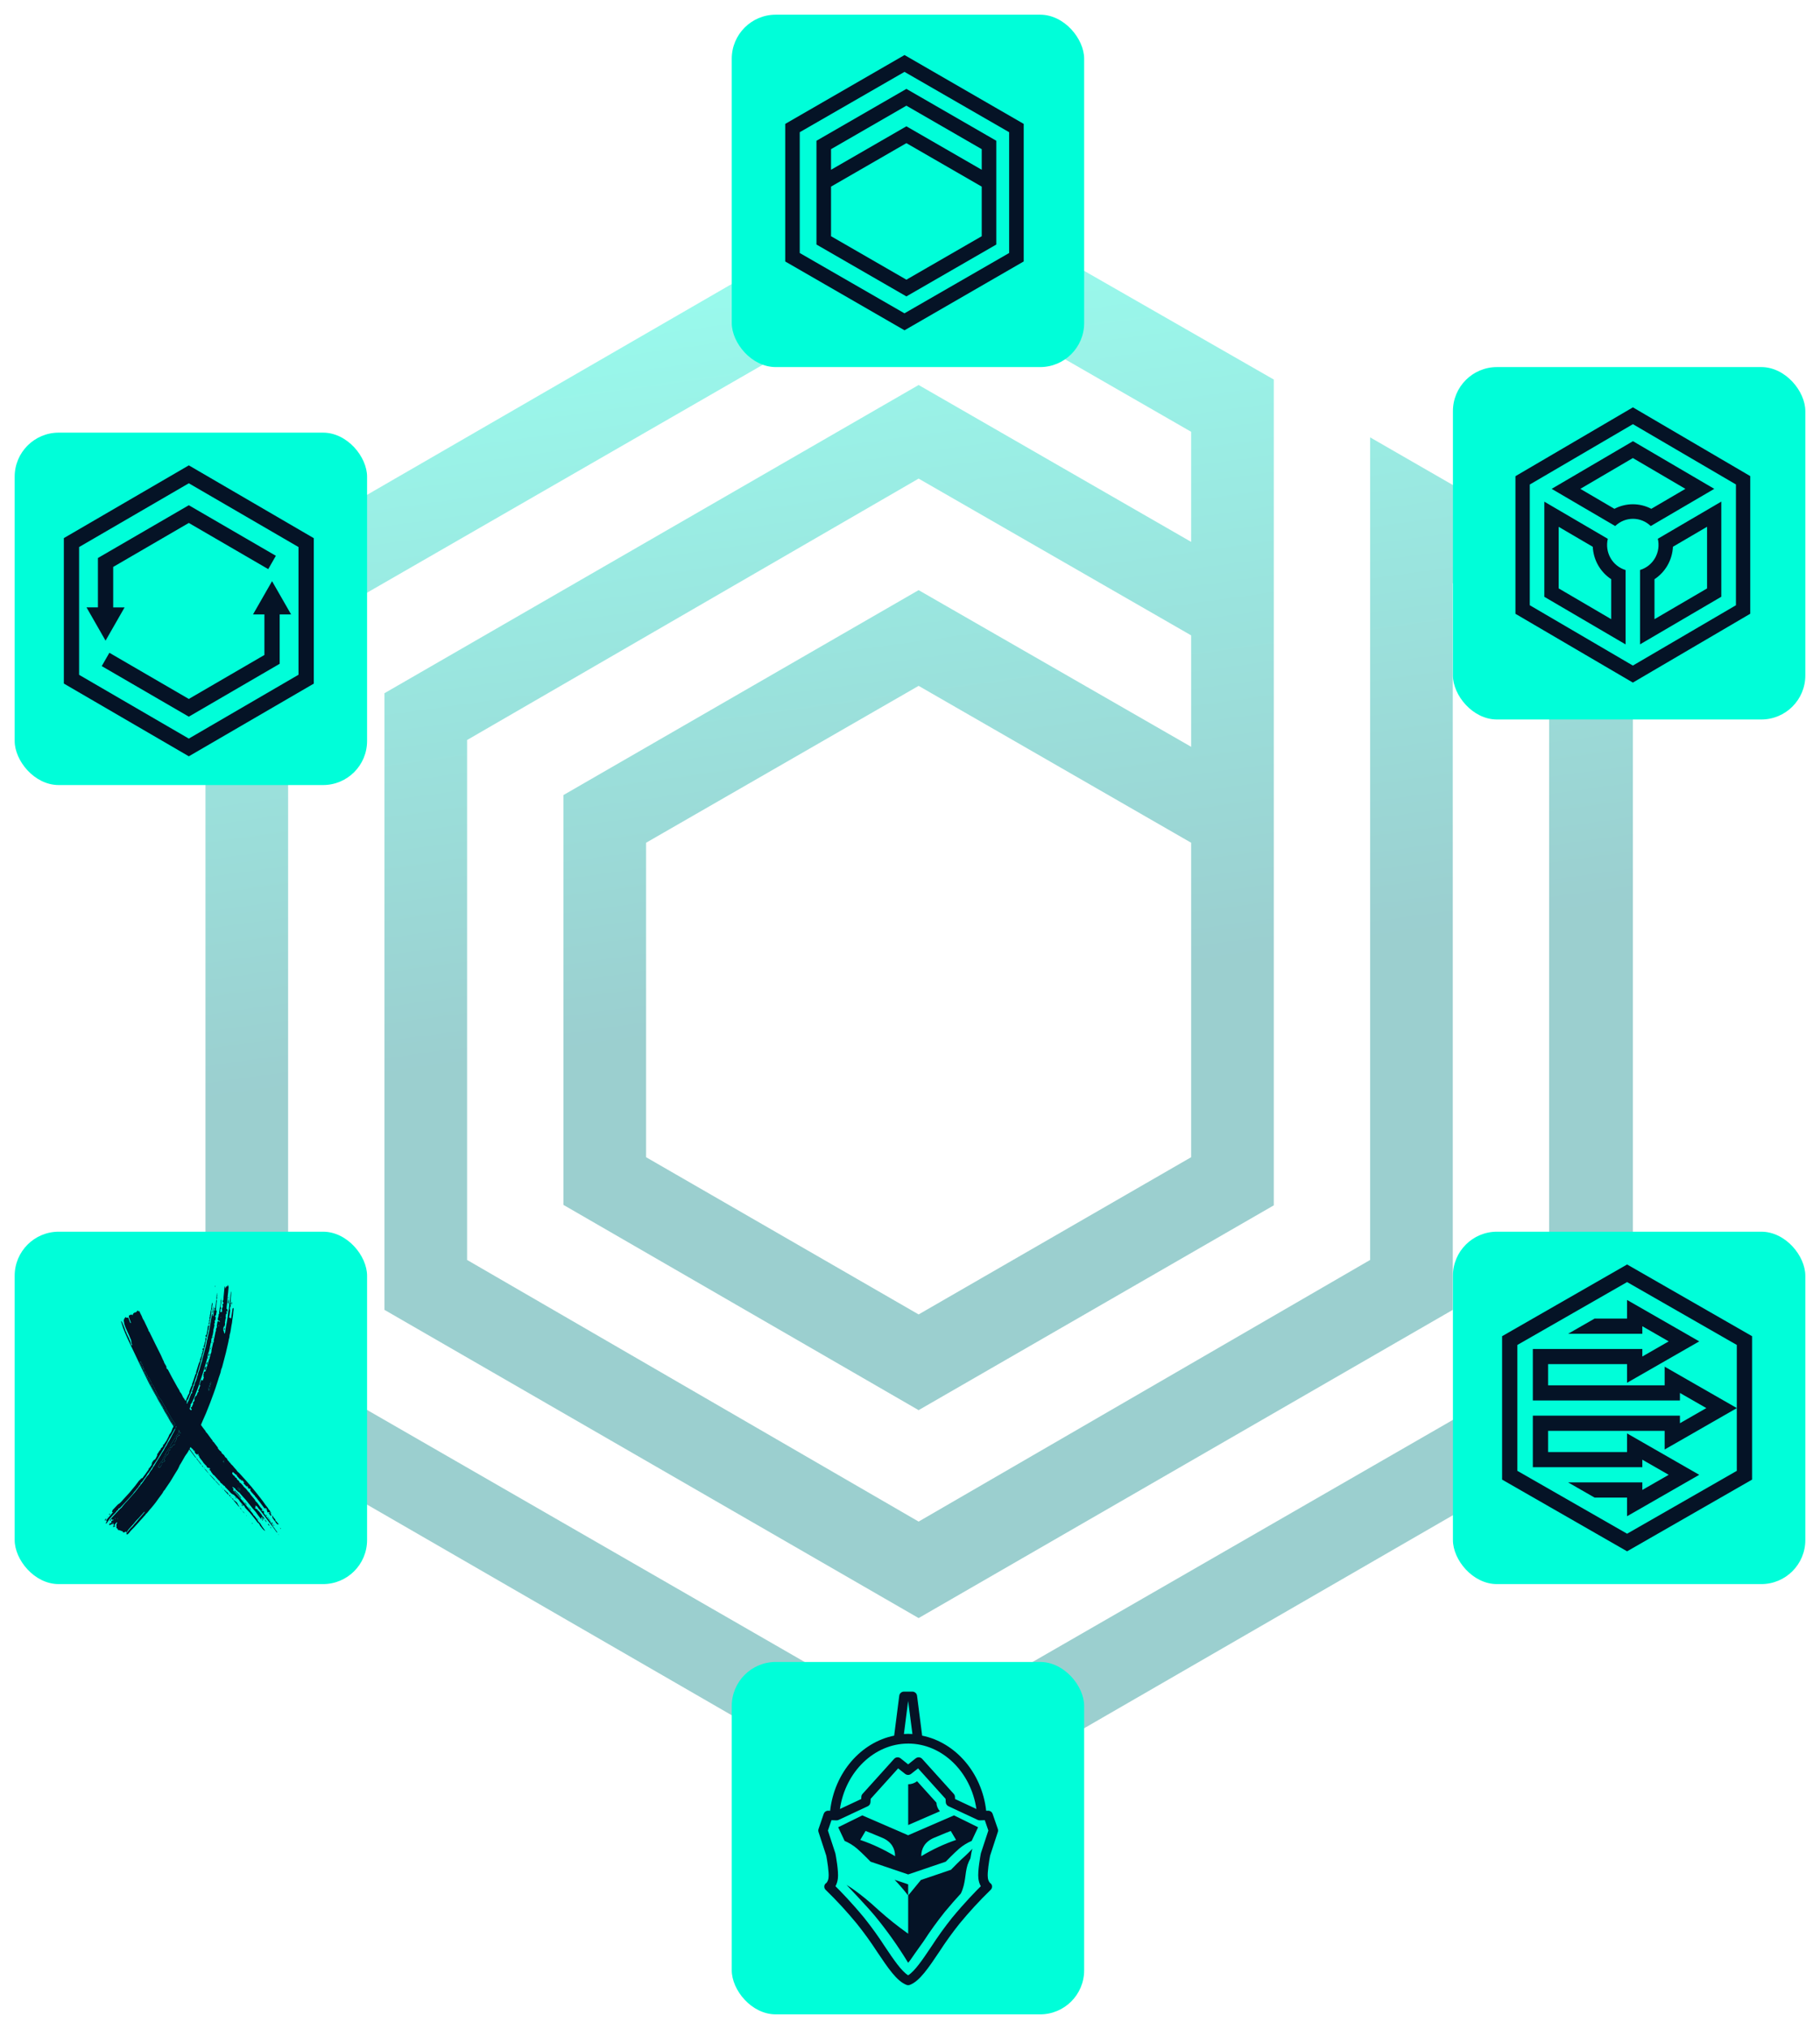 <svg width="496" height="553" viewBox="0 0 496 553" fill="none" xmlns="http://www.w3.org/2000/svg">
<path d="M373.4 119.192V343.358L250.348 414.659L127.296 343.358V201.667L250.348 130.428L324.623 173.153V203.52L250.348 160.824L153.554 216.669V328.357L250.348 384.292L347.142 328.478V103.432L250.348 47.952L56 160.308V384.596L250.5 496.952L445 384.596V160.43L373.4 119.192ZM324.623 315.36L250.348 358.207L176.073 315.36V229.665L250.348 186.909L324.623 229.665V315.36ZM422.177 371.842L250.348 470.806L78.519 371.842V173.912L250.348 74.948L324.623 117.674V147.676L250.348 104.92L104.777 188.914V356.962L250.348 440.956L395.919 356.962V158.911L422.177 173.912V371.842Z" fill="url(#paint0_linear_168_511)" fill-opacity="0.4"/>
<g filter="url(#filter0_d_168_511)">
<rect x="4" y="113.904" width="96.037" height="96.037" rx="12" fill="#00FED9"/>
<g clip-path="url(#clip0_168_511)">
<path d="M85.513 142.661L51.46 122.82L17.4 142.643V182.283L51.46 202.106L85.513 182.301V142.661ZM51.454 197.282L21.556 179.904V145.081L51.454 127.703L81.352 145.081V179.88L51.454 197.282ZM23.577 161.519H26.687V148.066L51.454 133.684L75.181 147.466L73.1 151.098L51.454 138.514L30.848 150.499V161.531H33.952L28.767 170.591L23.577 161.519ZM76.221 163.436V176.895L51.454 191.307L27.727 177.525L29.808 173.893L51.454 186.477L72.06 174.492V163.436H68.956L74.141 154.382L79.331 163.436H76.221Z" fill="#051326"/>
</g>
</g>
<g filter="url(#filter1_d_168_511)">
<rect x="395.963" y="331.661" width="96.037" height="96.037" rx="12" fill="#00FED9"/>
<g clip-path="url(#clip1_168_511)">
<path d="M443.429 340.595L409.363 360.139V399.221L443.429 418.764L477.488 399.221V360.139L443.429 340.595ZM473.327 396.834L443.429 413.967L413.525 396.834V362.526L443.429 345.392L473.327 362.526V396.834Z" fill="#051326"/>
<path d="M459.909 387.44L467.096 383.316L473.345 379.73L467.096 376.15L459.909 372.026L453.666 368.445V373.526H421.902V367.754H443.417V372.835L449.659 369.255L456.847 365.131L463.089 361.551L456.847 357.965L449.659 353.841L443.417 350.261V355.341H434.565L427.359 359.477H447.579V357.421L454.766 361.551L447.579 365.675V363.619H425.665H420.148H417.74V373.526V377.662H421.902H427.472H457.828V375.606L465.022 379.73L457.828 383.854V381.798H427.472H421.902H417.74V381.804V385.933V395.847H420.148H425.665H447.579V393.791L454.766 397.915L447.579 402.039V399.983H427.359L434.565 404.118H443.417V409.205L449.659 405.625L456.847 401.495L463.089 397.915L456.847 394.335L449.659 390.211L443.417 386.63V391.711H421.902V385.933H453.666V391.014L459.909 387.44Z" fill="#051326"/>
</g>
</g>
<g filter="url(#filter2_d_168_511)">
<rect x="395.963" y="96.037" width="96.037" height="96.037" rx="12" fill="#00FED9"/>
<g clip-path="url(#clip2_168_511)">
<path d="M445 111.586L473.09 128.024V160.941L445 177.38L416.91 160.941V128.042L445 111.603V111.586ZM445 107.017L413 125.768V163.271L445 182.017L476.994 163.254V125.751L444.994 107L445 107.017ZM445 120.825L459.316 129.221L450.027 134.662C448.473 133.847 446.749 133.421 445 133.421C443.251 133.421 441.527 133.847 439.973 134.662L430.684 129.221L445.011 120.82L445 120.825ZM445.011 116.24L422.87 129.221L440.185 139.356C441.489 138.091 443.224 137.385 445.028 137.385C446.832 137.385 448.566 138.091 449.871 139.356L467.186 129.221L445.05 116.245L445.011 116.24ZM465.22 139.577V156.361L450.893 164.739V153.845C452.363 152.882 453.586 151.578 454.46 150.04C455.334 148.502 455.835 146.775 455.92 145.002L465.203 139.566L465.22 139.577ZM469.113 132.69L451.798 142.825C452.222 144.602 451.956 146.477 451.054 148.06C450.152 149.644 448.684 150.814 446.955 151.328V171.598L469.102 158.623V132.673L469.113 132.69ZM424.78 139.571L434.075 145.013C434.161 146.785 434.662 148.51 435.536 150.046C436.41 151.581 437.632 152.884 439.102 153.845V164.739L424.78 156.35V139.571ZM420.87 132.695V158.64L443.017 171.615V151.345C441.287 150.832 439.818 149.662 438.916 148.079C438.014 146.495 437.749 144.619 438.174 142.842L420.859 132.707L420.87 132.695Z" fill="#051326"/>
</g>
</g>
<g filter="url(#filter3_d_168_511)">
<rect x="199.424" width="96.037" height="96.037" rx="12" fill="#00FED9"/>
<g clip-path="url(#clip3_168_511)">
<path d="M246.506 15.591L275.018 32.03V64.947L246.489 81.386L217.954 64.947V32.03L246.489 15.591H246.506ZM246.489 11.011L214 29.763V67.26L246.506 86.011L278.989 67.249V29.763L246.506 11L246.489 11.011Z" fill="#051326"/>
<path d="M247.017 20.223L222.51 34.36V62.64L247.017 76.777L271.518 62.64V34.36L247.017 20.223ZM267.547 50.833V60.373L247.017 72.22L226.481 60.373V46.859L247.017 35.012L267.547 46.859V50.833ZM267.547 42.267L247.017 30.42L226.481 42.267V36.65L247.017 24.803L267.547 36.65V42.267Z" fill="#051326"/>
</g>
</g>
<g filter="url(#filter4_d_168_511)">
<rect x="199.424" y="448.915" width="96.037" height="96.037" rx="12" fill="#00FED9"/>
<g clip-path="url(#clip4_168_511)">
<path d="M266.5 493.934L259.985 490.724L247.491 496.143L234.998 490.724L228.428 493.959L230.18 497.679C231.41 498.21 232.553 498.919 233.572 499.782C235.159 501.158 237.247 503.341 237.247 503.341L247.502 506.82L257.74 503.341C257.74 503.341 259.83 501.158 261.414 499.782C262.435 498.92 263.579 498.211 264.809 497.679L266.558 493.959L266.507 493.934H266.5ZM234.447 497.413L235.894 494.971C235.894 494.971 238.187 495.855 240.55 496.882C242.913 497.908 243.96 499.76 243.934 501.853C240.943 500.038 237.762 498.549 234.447 497.413V497.413ZM251.07 501.853C251.041 499.76 252.092 497.908 254.454 496.882C256.817 495.855 259.106 494.971 259.106 494.971L260.554 497.413C257.24 498.55 254.06 500.038 251.07 501.853V501.853Z" fill="#051326"/>
<path d="M246.667 509.226L243.805 508.276C245.119 509.639 246.353 511.075 247.501 512.577V509.528L246.667 509.226Z" fill="#051326"/>
<path d="M271.938 495.24C272.026 494.979 272.026 494.697 271.938 494.436L270.516 490.313C270.427 490.053 270.255 489.828 270.027 489.673C269.798 489.517 269.525 489.439 269.248 489.451L268.763 489.469C267.598 479.097 260.381 470.833 251.313 468.995L249.92 458.114C249.88 457.806 249.728 457.524 249.494 457.319C249.259 457.114 248.958 457.001 248.645 457H246.348C246.035 457 245.733 457.113 245.498 457.318C245.264 457.523 245.113 457.806 245.073 458.114L243.681 468.995C234.612 470.833 227.399 479.097 226.234 489.469L225.745 489.451C225.469 489.441 225.197 489.519 224.969 489.675C224.741 489.83 224.57 490.054 224.481 490.313L223.07 494.447C222.982 494.708 222.982 494.99 223.07 495.251L225.183 501.725C225.422 502.996 225.966 506.311 225.804 507.614C225.78 508.166 225.579 508.696 225.231 509.128C225.066 509.219 224.926 509.349 224.824 509.507C224.721 509.664 224.659 509.844 224.643 510.03C224.625 510.23 224.657 510.431 224.735 510.616C224.813 510.801 224.935 510.965 225.091 511.093C228.071 513.987 230.884 517.045 233.517 520.253C235.472 522.69 237.302 525.224 238.999 527.844C242.016 532.338 244.393 535.89 247.039 536.916C247.34 537.033 247.675 537.033 247.976 536.916C250.622 535.89 253.003 532.338 256.016 527.844C257.711 525.22 259.538 522.683 261.491 520.242C264.125 517.036 266.938 513.978 269.917 511.082C270.073 510.954 270.195 510.79 270.273 510.605C270.351 510.42 270.383 510.219 270.365 510.019C270.349 509.833 270.287 509.653 270.184 509.496C270.082 509.338 269.942 509.208 269.777 509.117C269.429 508.685 269.23 508.155 269.208 507.603V507.603C269.046 506.3 269.575 502.985 269.829 501.715L271.938 495.24ZM247.495 459.547L248.66 468.551C247.888 468.493 247.113 468.493 246.341 468.551L247.495 459.547ZM247.495 471.153C256.744 471.153 264.614 478.846 266.092 488.985L260.282 486.266L260.249 485.651C260.234 485.362 260.12 485.086 259.926 484.869L251.316 475.327C251.096 475.083 250.789 474.932 250.459 474.906C250.129 474.88 249.802 474.982 249.545 475.189C249.545 475.189 248.568 475.978 247.495 476.823C246.418 475.978 245.455 475.2 245.444 475.189C245.187 474.981 244.859 474.88 244.529 474.906C244.199 474.932 243.891 475.082 243.67 475.327L235.064 484.869C234.869 485.086 234.753 485.361 234.737 485.651L234.704 486.266L228.902 488.988C230.382 478.846 238.264 471.156 247.502 471.156L247.495 471.153ZM267.337 500.994C267.337 501.045 267.308 501.096 267.297 501.15C267.205 501.634 266.393 505.94 266.635 507.901C266.714 508.647 266.937 509.371 267.293 510.034C265.901 511.409 262.928 514.452 259.481 518.615C257.475 521.124 255.598 523.73 253.855 526.425C251.518 529.911 249.299 533.219 247.491 534.3C245.68 533.208 243.449 529.907 241.123 526.425C239.381 523.73 237.503 521.124 235.497 518.615C232.051 514.452 229.082 511.409 227.689 510.034C228.041 509.374 228.263 508.654 228.343 507.912C228.586 505.951 227.773 501.645 227.678 501.161C227.668 501.108 227.655 501.056 227.638 501.005L225.628 494.858L226.601 492.034L227.928 492.085C228.134 492.094 228.34 492.053 228.527 491.965L236.493 488.239C236.703 488.139 236.883 487.985 237.012 487.793C237.141 487.601 237.216 487.378 237.228 487.147L237.276 486.223L244.765 477.918C245.312 478.355 246.021 478.915 246.697 479.436C246.923 479.609 247.202 479.702 247.487 479.701V479.701C247.772 479.702 248.049 479.608 248.274 479.436C248.95 478.915 249.659 478.344 250.207 477.918L257.695 486.223L257.747 487.147C257.765 487.453 257.896 487.741 258.114 487.958L258.14 487.988C258.18 488.027 258.223 488.063 258.269 488.097L258.309 488.13C258.368 488.166 258.427 488.202 258.493 488.235L266.455 491.962C266.643 492.047 266.848 492.088 267.054 492.082L268.381 492.031L269.355 494.855L267.337 500.994Z" fill="#051326"/>
<path d="M255.193 487.285V487.252L249.924 481.408L249.872 481.452C249.194 481.97 248.362 482.251 247.506 482.252V482.252V493.355L256.152 489.6C255.577 488.958 255.239 488.142 255.193 487.285V487.285Z" fill="#051326"/>
<path d="M263.119 501.7C261.649 502.977 259.632 505.074 259.61 505.095L259.176 505.547L258.581 505.75L250.975 508.331L247.502 512.559V522.978C244.686 520.979 241.986 518.823 239.418 516.519C234.149 511.631 230.721 509.684 230.721 509.684C230.721 509.684 236.17 515.412 238.378 518.054C241.72 522.113 244.765 526.403 247.491 530.89V530.89C247.671 530.682 247.859 530.453 248.046 530.217C248.752 529.187 250.067 527.305 251.644 525.122L251.713 525.023C253.504 522.261 255.433 519.589 257.493 517.017C259.084 515.096 260.573 513.411 261.866 512.006C263.244 509.095 262.906 506.737 263.685 504.2C263.903 503.593 264.165 503.002 264.468 502.431C264.585 501.675 264.703 501.049 264.773 500.688C264.802 500.533 264.842 500.38 264.89 500.23L265.026 499.811C264.299 500.532 263.45 501.412 263.119 501.7Z" fill="#051326"/>
</g>
</g>
<g filter="url(#filter5_d_168_511)">
<rect x="4" y="331.661" width="96.037" height="96.037" rx="12" fill="#00FED9"/>
<g clip-path="url(#clip5_168_511)">
<path d="M59.063 350.149C59.074 350.463 59.12 350.778 59.009 351.084C58.988 351.141 59.009 351.218 59.009 351.276C58.989 351.441 58.961 351.607 58.942 351.773C58.923 351.938 58.909 352.111 58.893 352.279C58.871 352.5 58.849 352.72 58.829 352.941C58.814 353.112 58.86 353.236 59.1 353.217C59.051 353.434 59.006 353.618 58.971 353.799C58.937 353.979 58.93 354.13 58.897 354.293C58.864 354.456 58.793 354.614 58.572 354.614C58.6 354.694 58.605 354.769 58.636 354.784C58.808 354.861 58.796 355.02 58.791 355.163C58.785 355.306 58.752 355.481 58.731 355.64C58.721 355.726 58.712 355.801 58.603 355.819C58.494 355.838 58.475 355.953 58.508 356.044C58.551 356.209 58.57 356.38 58.564 356.552C58.353 356.685 58.35 356.712 58.419 356.919C58.455 357.014 58.465 357.117 58.446 357.217C58.358 357.542 58.338 357.885 58.213 358.201C58.128 358.417 58.159 358.681 58.13 358.921C58.112 359.068 58.078 359.214 58.052 359.361C58.026 359.508 58.005 359.628 57.981 359.762C57.972 359.812 57.981 359.887 57.955 359.913C57.776 360.062 57.826 360.265 57.815 360.459C57.804 360.563 57.786 360.666 57.762 360.768L57.619 360.752C57.612 360.769 57.595 360.787 57.596 360.803C57.639 361.27 57.569 361.74 57.393 362.173C57.347 362.34 57.316 362.511 57.3 362.684C57.196 363.195 57.097 363.707 56.976 364.212C56.913 364.42 56.835 364.623 56.745 364.82C56.738 364.839 56.717 364.853 56.714 364.872C56.666 365.163 56.631 365.456 56.573 365.743C56.515 366.031 56.444 366.299 56.365 366.575C56.226 367.074 56.083 367.572 55.935 368.067C55.736 368.736 55.569 369.425 55.321 370.072C55.087 370.68 54.957 371.322 54.703 371.923C54.549 372.29 54.476 372.695 54.36 373.08C54.311 373.242 54.246 373.397 54.187 373.555C53.979 374.12 53.795 374.699 53.553 375.248C53.323 375.766 53.181 376.317 52.954 376.834C52.865 377.037 52.77 377.235 52.675 377.44C52.547 377.696 52.419 377.946 52.311 378.208C52.26 378.357 52.171 378.489 52.054 378.59C52.012 378.626 51.978 378.671 51.956 378.723C51.933 378.775 51.923 378.832 51.926 378.888C52.012 379.123 51.885 379.297 51.823 379.491C51.802 379.551 51.777 379.609 51.747 379.665C51.642 379.886 51.664 380.005 51.842 380.152C51.928 380.223 52.017 380.286 52.105 380.361C52.319 379.985 52.313 380.059 51.954 379.699C52.004 379.622 51.954 379.44 52.157 379.518C52.18 379.527 52.245 379.47 52.265 379.429C52.393 379.162 52.512 378.895 52.616 378.628C52.653 378.565 52.666 378.491 52.654 378.419C52.641 378.348 52.604 378.283 52.55 378.237C52.672 378.145 52.784 378.039 52.883 377.921C52.955 377.789 53.013 377.649 53.056 377.504C53.02 377.448 52.955 377.387 52.948 377.321C52.949 377.236 52.969 377.154 53.005 377.079C53.023 377.031 53.095 376.993 53.095 376.952C53.088 376.622 53.352 376.503 53.533 376.317C53.579 376.263 53.614 376.2 53.635 376.131C53.709 375.933 53.773 375.73 53.85 375.535C53.883 375.454 53.903 375.363 54.034 375.361C54.128 375.361 54.147 375.251 54.093 375.17C53.98 375.001 53.987 374.872 54.129 374.704C54.237 374.57 54.27 374.379 54.332 374.211C54.38 374.077 54.407 373.944 54.46 373.821C54.514 373.733 54.576 373.652 54.645 373.579C54.642 373.559 54.633 373.54 54.62 373.525C54.584 373.498 54.545 373.476 54.504 373.457L54.34 373.712C54.41 373.143 54.644 372.634 54.837 372.101H55.093L55.186 372.262C55.223 372.238 55.25 372.232 55.255 372.217C55.336 371.991 55.414 371.765 55.495 371.538C55.552 371.378 55.583 371.225 55.402 371.125C55.43 370.935 55.589 370.756 55.402 370.576C55.386 370.56 55.443 370.414 55.495 370.382C55.624 370.305 55.638 370.248 55.558 370.108C55.479 369.968 55.535 369.904 55.697 369.841L56.021 369.707C56.266 368.884 56.512 368.007 56.791 367.143C56.885 366.847 56.889 366.521 57.098 366.258C57.171 366.164 57.122 365.975 57.156 365.836C57.188 365.746 57.231 365.661 57.284 365.583C57.297 365.411 57.321 365.241 57.355 365.073C57.4 364.965 57.452 364.86 57.51 364.76C57.598 364.583 57.642 364.386 57.639 364.186C57.621 363.93 57.709 363.663 57.767 363.402C57.844 363.017 57.93 362.634 58.012 362.249C58.055 362.055 58.074 361.848 58.269 361.733C58.164 361.286 58.34 360.887 58.43 360.474C58.478 360.247 58.53 360.02 58.573 359.791C58.644 359.43 58.67 359.056 58.84 358.722C58.863 358.663 58.868 358.598 58.855 358.536C58.836 358.415 58.84 358.29 58.869 358.171C58.898 358.051 58.95 357.939 59.022 357.841C59.097 357.726 59.183 357.613 59.065 357.471C59.054 357.453 59.05 357.431 59.054 357.41C59.119 357.009 59.174 356.608 59.257 356.215C59.287 356.068 59.403 356.038 59.552 356.091C59.674 356.132 59.793 356.177 59.913 356.224L59.959 356.163L59.797 355.909L59.676 356.008C59.323 355.782 59.264 355.579 59.413 355.122C59.492 354.88 59.599 354.647 59.576 354.375C59.562 354.224 59.576 354.049 59.772 353.996C59.696 353.769 59.693 353.523 59.761 353.293C59.842 353.026 59.838 352.742 59.883 352.466C59.901 352.354 59.971 352.251 59.987 352.139C60.031 351.849 60.059 351.557 60.093 351.267C60.132 350.931 60.171 350.599 60.213 350.26C60.226 350.211 60.244 350.164 60.267 350.12C60.309 350.163 60.338 350.218 60.352 350.278C60.366 350.337 60.365 350.4 60.348 350.459C60.274 350.816 60.217 351.177 60.179 351.54C60.168 351.827 60.058 352.123 60.226 352.414C60.329 352.593 60.188 352.728 60.045 352.826C60.045 353.069 60.173 353.322 59.923 353.529L60.406 353.573C60.641 353.338 60.501 353.038 60.491 352.771C60.477 352.697 60.48 352.621 60.499 352.549C60.518 352.477 60.552 352.41 60.599 352.353C60.669 352.268 60.715 352.164 60.733 352.054C60.752 351.944 60.741 351.83 60.703 351.726C60.672 351.639 60.642 351.552 60.605 351.448L60.841 351.329C61.007 351.008 60.728 350.82 60.675 350.565C60.757 350.47 60.82 350.36 60.86 350.24C60.899 350.12 60.915 349.992 60.905 349.866C60.905 349.526 60.952 349.185 60.984 348.847C61.05 348.141 61.119 347.434 61.191 346.728C61.203 346.651 61.218 346.575 61.238 346.501C61.306 346.696 61.374 346.887 61.441 347.078L61.504 347.069C61.537 346.911 61.569 346.753 61.591 346.65L62.08 346.448L61.974 346.181C62.07 346.223 62.154 346.233 62.163 346.268C62.219 346.458 62.319 346.669 62.291 346.847C62.209 347.324 62.24 347.806 62.163 348.283C62.086 348.76 62.046 349.235 62.015 349.713C61.966 350.487 61.893 351.258 61.781 352.027C61.75 352.235 61.757 352.449 61.745 352.652C62.051 352.877 62.051 352.877 61.939 353.545L61.802 353.292L61.655 353.503C61.886 353.61 61.822 353.8 61.809 353.971C61.732 354.027 61.632 354.065 61.59 354.139C61.547 354.214 61.571 354.318 61.562 354.407C61.562 354.469 61.555 354.531 61.538 354.591C61.513 354.655 61.501 354.724 61.502 354.793C61.504 354.862 61.52 354.93 61.549 354.992C61.599 355.114 61.549 355.213 61.499 355.337C61.41 355.563 61.407 355.826 61.37 356.073C61.357 356.152 61.343 356.231 61.327 356.31C61.316 356.361 61.275 356.419 61.291 356.457C61.427 356.814 61.235 357.153 61.248 357.5C61.248 357.537 61.22 357.573 61.16 357.602L61.188 357.178C60.956 357.38 61.125 357.768 60.803 357.913L60.98 358.25L60.8 358.415C61.04 358.709 61.036 359.072 61.129 359.417C61.345 359.357 61.329 359.15 61.359 359.016C61.422 358.727 61.433 358.428 61.477 358.135C61.515 357.82 61.57 357.508 61.642 357.2C61.786 356.655 61.827 356.093 61.937 355.543C62.015 355.128 62.072 354.71 62.107 354.289C62.153 353.729 62.248 353.173 62.39 352.631C62.428 352.424 62.451 352.214 62.458 352.004C62.513 351.483 62.525 350.951 62.636 350.443C62.78 349.793 62.765 349.131 62.877 348.482C62.904 348.326 62.927 348.171 62.964 347.941C63.001 348.037 63.024 348.068 63.023 348.098C62.984 348.714 62.984 349.335 62.888 349.94C62.837 350.264 62.927 350.59 62.815 350.903C62.805 350.939 62.803 350.977 62.808 351.015C62.813 351.052 62.826 351.088 62.844 351.12C62.954 351.293 62.893 351.416 62.749 351.521C62.97 351.746 62.846 351.973 62.762 352.176C62.703 352.296 62.667 352.427 62.657 352.562C62.647 352.696 62.663 352.831 62.703 352.959C62.729 353.028 62.739 353.101 62.734 353.175C62.672 353.638 62.605 354.1 62.532 354.562C62.511 354.695 62.463 354.829 62.423 354.979C62.612 355.059 62.739 355.265 62.997 355.263C63.126 354.363 63.254 353.466 63.383 352.578L63.667 352.445C63.676 352.623 63.671 352.802 63.651 352.979C63.535 353.597 63.575 354.229 63.439 354.85C63.321 355.385 63.31 355.953 63.224 356.502C63.168 356.886 63.042 357.261 63.011 357.646C62.991 357.913 62.922 358.162 62.889 358.421C62.841 358.853 62.747 359.278 62.608 359.688C62.536 359.89 62.566 360.129 62.532 360.348C62.504 360.494 62.467 360.638 62.422 360.779C62.408 360.828 62.385 360.876 62.374 360.927C62.323 361.208 62.283 361.492 62.222 361.77C62.008 362.727 61.803 363.685 61.567 364.634C61.253 365.892 60.914 367.143 60.581 368.395C60.528 368.601 60.456 368.801 60.366 368.992C60.184 369.369 60.2 369.794 60.057 370.186C59.891 370.632 59.745 371.088 59.596 371.542C59.507 371.809 59.436 372.091 59.349 372.364C59.15 372.988 58.947 373.611 58.74 374.235C58.582 374.708 58.418 375.179 58.247 375.647C57.929 376.525 57.605 377.402 57.278 378.276C57.04 378.9 56.786 379.518 56.538 380.139C56.399 380.488 56.27 380.841 56.121 381.184C55.845 381.823 55.557 382.455 55.278 383.093C55.122 383.451 54.975 383.814 54.82 384.174C54.797 384.222 54.79 384.276 54.798 384.328C54.806 384.381 54.83 384.43 54.866 384.468C55.023 384.679 55.169 384.898 55.327 385.108C55.549 385.4 55.783 385.684 56.001 385.978C56.052 386.065 56.092 386.159 56.122 386.256C56.24 386.365 56.352 386.481 56.457 386.605C56.842 387.116 57.228 387.626 57.592 388.155C57.727 388.353 57.966 388.493 57.965 388.783C57.965 388.804 58.001 388.838 58.028 388.847C58.258 388.935 58.36 389.154 58.498 389.338C58.764 389.688 59.027 390.04 59.296 390.388C59.353 390.463 59.439 390.512 59.373 390.63C59.362 390.654 59.388 390.717 59.413 390.743C59.655 390.996 59.806 391.341 60.147 391.498C60.202 391.532 60.248 391.578 60.284 391.634C60.319 391.689 60.341 391.752 60.349 391.818C60.419 392.003 60.547 392.159 60.713 392.259C60.98 392.433 61.188 392.689 61.31 392.991C61.328 393.038 61.359 393.078 61.398 393.108C61.681 393.292 61.92 393.508 62.015 393.863C62.034 393.937 62.111 393.996 62.17 394.056C62.287 394.17 62.458 394.239 62.457 394.447C62.457 394.465 62.476 394.497 62.489 394.499C62.776 394.537 62.794 394.858 62.979 395.008C63.161 395.161 63.333 395.328 63.493 395.506C63.592 395.611 63.662 395.744 63.757 395.854C63.95 396.074 64.152 396.287 64.348 396.505C64.42 396.565 64.48 396.64 64.525 396.724C64.642 397.045 64.938 397.177 65.151 397.392C65.364 397.607 65.55 397.821 65.746 398.037C66.195 398.531 66.645 399.02 67.088 399.521C67.579 400.078 68.062 400.643 68.542 401.211C68.927 401.667 69.312 402.126 69.676 402.597C70.015 403.03 70.373 403.446 70.703 403.89C71.01 404.307 71.345 404.705 71.65 405.12C71.873 405.42 72.073 405.738 72.292 406.037C72.51 406.337 72.773 406.651 73.016 406.957C73.022 406.965 73.039 406.967 73.04 406.975C73.117 407.398 73.587 407.549 73.671 407.967C73.681 408.016 73.743 408.086 73.729 408.101C73.645 408.22 73.736 408.282 73.775 408.375C73.805 408.489 73.819 408.606 73.819 408.725L74.047 408.793C74.024 408.861 73.989 408.925 73.944 408.981C73.919 409.004 73.89 409.021 73.858 409.032C73.826 409.042 73.793 409.045 73.759 409.041C73.681 409.017 73.614 408.961 73.575 408.886C73.502 408.64 73.343 408.432 73.13 408.301C73.322 408.19 73.374 408.435 73.528 408.383L73.347 408.06L72.97 408.161C72.947 408.155 72.925 408.145 72.906 408.131C72.887 408.117 72.871 408.099 72.859 408.078C72.847 408.057 72.84 408.034 72.836 408.01C72.833 407.986 72.835 407.961 72.841 407.938C72.882 407.745 72.805 407.613 72.604 407.537L72.795 407.39C72.723 407.291 72.65 407.193 72.583 407.092C72.573 407.07 72.559 407.051 72.541 407.035C72.523 407.02 72.502 407.009 72.48 407.003C72.458 406.997 72.434 406.995 72.412 406.999C72.389 407.003 72.367 407.013 72.348 407.026C72.168 407.12 72.054 407.045 71.937 406.882C71.589 406.395 71.227 405.92 70.864 405.445C70.561 405.044 70.222 404.677 69.948 404.261C69.784 404.013 69.474 403.883 69.422 403.549C69.194 403.466 69.11 403.224 68.941 403.073C68.629 402.787 68.359 402.453 68.141 402.083L68.316 401.777C68.18 401.583 68.01 401.777 67.882 401.707C67.76 401.631 67.642 401.547 67.53 401.456C67.545 401.388 67.556 401.319 67.564 401.25C67.564 401.134 67.48 401.038 67.398 401.06C67.119 401.141 67.029 400.884 66.875 400.76C66.747 400.654 66.67 400.479 66.498 400.399C66.433 400.368 66.408 400.245 66.356 400.148L66.526 400.05C66.526 400.035 66.526 400.01 66.513 399.995C66.396 399.85 66.273 399.709 66.161 399.558C66.132 399.508 66.087 399.469 66.034 399.448C65.981 399.426 65.923 399.424 65.868 399.441C65.784 399.456 65.698 399.467 65.612 399.471L65.732 399.239C65.651 399.087 65.553 399.252 65.464 399.226L64.459 398.102L64.613 397.984C64.564 397.943 64.5 397.87 64.484 397.878C64.339 397.984 64.263 397.87 64.174 397.785C63.949 397.574 63.72 397.365 63.495 397.158C63.343 397.274 63.343 397.274 63.262 397.543C63.571 398.055 63.62 398.103 63.946 398.223C63.952 398.345 63.996 398.461 64.073 398.553C64.15 398.645 64.254 398.708 64.369 398.731C64.41 398.747 64.447 398.773 64.476 398.807C64.506 398.841 64.527 398.882 64.538 398.926C64.557 399.239 64.806 399.327 64.995 399.474C65.08 399.532 65.149 399.611 65.195 399.705C65.242 399.799 65.264 399.903 65.26 400.009C65.538 400.009 65.668 400.249 65.841 400.42C65.944 400.521 66.02 400.654 66.129 400.742C66.215 400.8 66.277 400.888 66.304 400.99C66.324 401.048 66.36 401.1 66.407 401.139C66.525 401.271 66.653 401.391 66.792 401.499C67.232 401.809 67.42 402.354 67.85 402.683C68.068 402.851 68.181 403.161 68.364 403.394C68.546 403.626 68.763 403.871 68.963 404.109C69.146 404.324 69.338 404.531 69.505 404.758C69.548 404.837 69.575 404.925 69.584 405.015C69.776 405.18 69.958 405.358 70.127 405.549C70.44 405.96 70.724 406.394 71.025 406.812C71.123 406.946 71.245 407.057 71.354 407.181C71.416 407.251 71.472 407.324 71.552 407.422L71.286 407.518C71.299 407.566 71.298 407.607 71.316 407.621C71.411 407.694 71.484 407.78 71.637 407.754C71.687 407.748 71.739 407.755 71.786 407.776C71.833 407.797 71.874 407.83 71.904 407.873C71.934 407.916 71.953 407.967 71.957 408.02C71.963 408.073 71.954 408.126 71.932 408.174C71.909 408.221 71.901 408.273 71.908 408.325C71.915 408.377 71.938 408.425 71.972 408.463C72.237 408.812 72.519 409.148 72.758 409.516C72.92 409.766 73.129 409.966 73.3 410.201C73.531 410.521 73.733 410.863 73.942 411.193C73.986 411.264 74.037 411.33 74.096 411.388C74.18 411.463 74.239 411.564 74.264 411.677C74.308 411.818 74.38 411.948 74.477 412.058C74.706 412.312 74.907 412.592 75.074 412.894C75.163 413.032 75.262 413.161 75.371 413.282C75.456 413.393 75.519 413.522 75.556 413.659C75.508 413.641 75.44 413.639 75.415 413.603C75.105 413.17 74.803 412.727 74.493 412.294C74.328 412.066 74.147 411.849 73.979 411.626C73.297 410.733 72.593 409.857 71.941 408.94C71.603 408.463 71.212 408.034 70.884 407.549C70.783 407.433 70.673 407.326 70.555 407.228C70.473 407.151 70.406 407.058 70.359 406.954C70.274 406.748 70.133 406.573 69.952 406.45C69.856 406.394 69.754 406.352 69.646 406.326C69.478 406.517 69.632 406.61 69.694 406.737L69.419 406.923C69.676 407.035 69.794 407.291 70.077 407.281C70.124 407.281 70.19 407.388 70.219 407.458C70.232 407.528 70.232 407.599 70.219 407.669C70.484 407.669 70.593 407.883 70.733 408.07C70.912 408.314 71.118 408.543 71.3 408.779C71.379 408.877 71.48 408.969 71.391 409.115C71.714 409.196 71.777 409.529 71.984 409.719C72.036 409.768 72.025 409.822 71.984 410.008L71.361 409.406L71.128 409.792L71.291 410.07L71.239 410.112C71.081 409.91 70.921 409.711 70.766 409.508C70.594 409.283 70.422 409.059 70.252 408.83C70.083 408.602 69.939 408.381 69.779 408.162C69.698 408.044 69.609 407.932 69.512 407.828C69.053 407.346 68.624 406.834 68.227 406.295C67.81 405.767 67.394 405.238 66.961 404.722C66.529 404.206 66.034 403.732 65.601 403.205C65.406 402.969 65.239 402.671 64.903 402.556C64.787 402.517 64.727 402.309 64.57 402.244C64.492 402.199 64.422 402.141 64.361 402.072C64.313 402.034 64.269 401.989 64.233 401.938C64.174 401.844 64.148 401.709 64.067 401.647C63.858 401.485 63.626 401.354 63.395 401.206C63.278 401.403 63.439 401.448 63.503 401.536C63.567 401.624 63.632 401.727 63.701 401.841L63.493 402.019C63.542 402.1 63.595 402.178 63.653 402.252C63.967 402.601 64.287 402.945 64.6 403.295C65.25 404.022 65.912 404.737 66.514 405.509C67.087 406.244 67.67 406.971 68.252 407.701C68.468 407.968 68.687 408.236 68.908 408.503C68.999 408.612 69.074 408.722 69.043 408.846C69.155 408.912 69.259 408.992 69.351 409.085C69.706 409.56 70.121 409.993 70.36 410.556C70.397 410.644 70.457 410.721 70.532 410.777C70.895 411.031 71.091 411.414 71.303 411.79C71.445 412.043 71.629 412.271 71.796 412.509C71.945 412.722 72.097 412.933 72.27 413.178C71.977 413.112 71.841 412.91 71.668 412.75C71.375 412.472 71.19 412.104 70.897 411.825C70.839 411.766 70.803 411.687 70.796 411.603C70.798 411.568 70.79 411.532 70.772 411.501C70.754 411.47 70.728 411.446 70.697 411.431C70.645 411.401 70.621 411.323 70.586 411.264C70.566 411.229 70.559 411.172 70.531 411.16C70.124 410.968 69.955 410.546 69.688 410.224C69.369 409.837 69.065 409.437 68.749 409.047C68.525 408.77 68.302 408.493 68.064 408.23C67.679 407.8 67.257 407.392 66.876 406.953C66.731 406.784 66.654 406.552 66.535 406.326C66.44 406.31 66.35 406.272 66.272 406.215C66.194 406.157 66.129 406.082 66.083 405.994C65.904 405.749 65.706 405.52 65.491 405.309C65.362 405.189 65.261 405.039 65.198 404.872C65.137 404.727 65.027 404.61 64.889 404.543C64.832 404.52 64.784 404.48 64.749 404.429C64.714 404.377 64.694 404.316 64.692 404.253C64.618 404.241 64.545 404.253 64.511 404.221C64.383 404.087 64.266 403.935 64.134 403.804C63.95 403.625 63.782 403.386 63.561 403.299C62.97 403.068 62.63 402.565 62.229 402.119C61.929 401.786 61.608 401.473 61.28 401.134C61.294 400.948 61.293 400.951 61.057 400.892C61.01 400.874 60.968 400.844 60.935 400.804C60.772 400.642 60.617 400.471 60.45 400.315C60.365 400.245 60.275 400.183 60.181 400.128C60.141 400.1 60.076 400.074 60.067 400.037C59.987 399.657 59.644 399.502 59.436 399.244C59.321 399.096 59.187 398.964 59.063 398.823C58.829 398.556 58.604 398.289 58.359 398.031C58.287 397.974 58.204 397.933 58.116 397.909C57.953 397.686 57.826 397.508 57.703 397.34C57.604 397.198 57.458 397.087 57.446 396.886C57.439 396.856 57.425 396.828 57.406 396.805C57.387 396.782 57.363 396.764 57.336 396.752C57.117 396.665 57.018 396.478 56.95 396.245L57.162 396.531C57.291 396.14 57.291 396.13 56.999 396.056C56.871 396.018 56.723 396.009 56.551 395.981C56.166 395.52 56.258 395.608 56.239 395.37C56.182 395.357 56.111 395.37 56.072 395.327C55.8 395.025 55.48 394.749 55.285 394.392C55.09 394.035 54.82 393.824 54.616 393.518C54.517 393.369 54.407 393.229 54.306 393.081C54.279 393.041 54.248 392.975 54.263 392.939C54.346 392.715 54.237 392.672 54.057 392.679C54.015 392.679 53.971 392.64 53.888 392.6L54.152 392.451C54.114 392.386 54.088 392.287 54.034 392.264C53.877 392.196 53.834 392.362 53.746 392.457C53.645 392.364 53.585 392.247 53.434 392.189C53.206 392.099 53.09 391.853 53.049 391.591C53.036 391.497 53.03 391.404 53.018 391.297L52.746 391.329C52.729 391.305 52.686 391.273 52.684 391.238C52.686 391.144 52.659 391.052 52.606 390.975C52.554 390.898 52.48 390.84 52.394 390.81C52.222 390.725 52.107 390.518 51.937 390.333L51.67 390.82C51.909 391.135 52.15 391.445 52.381 391.763C52.663 392.149 52.932 392.546 53.212 392.935C53.274 393.019 53.36 393.083 53.423 393.166C53.437 393.193 53.445 393.222 53.447 393.252C53.448 393.282 53.443 393.312 53.432 393.34C53.047 393.018 52.803 392.578 52.5 392.192C52.197 391.806 51.946 391.374 51.575 391.015C51.456 391.237 51.361 391.424 51.257 391.605C51.088 391.896 50.898 392.173 50.688 392.433C50.468 392.739 50.272 393.061 50.098 393.397C49.812 393.891 49.529 394.386 49.243 394.88C49.127 395.079 48.959 395.259 48.898 395.474C48.817 395.755 48.651 395.979 48.539 396.236C48.511 396.305 48.477 396.371 48.441 396.435C48.11 396.97 47.777 397.504 47.449 398.039C47.088 398.631 46.745 399.242 46.372 399.819C45.998 400.396 45.568 401.002 45.165 401.591C45.036 401.773 44.945 401.992 44.786 402.126C44.506 402.366 44.431 402.732 44.216 403.008C43.875 403.445 43.55 403.896 43.224 404.344C42.955 404.717 42.695 405.099 42.422 405.469C42.234 405.723 42.037 405.965 41.835 406.21C41.616 406.505 41.381 406.787 41.133 407.056C40.738 407.446 40.447 407.923 40.073 408.326C40.025 408.394 39.964 408.452 39.893 408.495C39.835 408.514 39.782 408.55 39.742 408.598C39.702 408.647 39.676 408.706 39.666 408.769C39.654 408.81 39.63 408.847 39.597 408.873C39.191 409.25 38.876 409.716 38.478 410.104C38.205 410.371 37.971 410.684 37.708 410.971C37.315 411.407 36.919 411.84 36.521 412.27C36.121 412.707 35.658 413.08 35.316 413.578C35.181 413.753 35.031 413.915 34.867 414.061C34.739 414.195 34.625 414.183 34.423 414.05C34.474 413.794 34.645 413.601 34.799 413.411C35.163 412.965 35.509 412.504 35.955 412.135C36.199 411.936 36.37 411.641 36.582 411.396C36.794 411.152 37.022 410.922 37.233 410.674C37.483 410.379 37.719 410.07 37.97 409.774C38.087 409.633 38.227 409.513 38.346 409.373C38.688 408.98 39.025 408.583 39.357 408.183C39.391 408.117 39.417 408.046 39.434 407.972C39.353 408.007 39.305 408.011 39.29 408.035C38.983 408.376 38.682 408.723 38.374 409.064C37.998 409.48 37.637 409.914 37.229 410.295C36.98 410.564 36.745 410.847 36.526 411.144C36.303 411.411 36.065 411.658 35.834 411.915C35.638 412.132 35.449 412.36 35.245 412.565C34.968 412.833 34.797 413.191 34.568 413.501C34.513 413.576 34.45 413.643 34.374 413.731L34.358 413.33C33.813 413.731 33.486 413.711 33.416 413.302C33.311 413.275 33.204 413.25 33.099 413.22C32.849 413.149 32.638 412.964 32.358 412.98C32.18 412.989 32.087 412.846 32.038 412.687C32.032 412.648 32.018 412.611 31.997 412.579C31.976 412.546 31.948 412.518 31.916 412.497C31.885 412.476 31.849 412.461 31.811 412.455C31.774 412.449 31.736 412.451 31.699 412.461C31.781 412.248 31.791 412.012 31.726 411.793C31.701 411.675 31.702 411.552 31.729 411.434C31.756 411.315 31.809 411.205 31.883 411.111C31.97 410.987 31.965 410.978 31.846 410.825C31.698 410.966 31.558 411.114 31.426 411.269C31.338 411.395 31.266 411.533 31.214 411.679C31.204 411.702 31.201 411.727 31.205 411.752C31.208 411.776 31.218 411.799 31.233 411.818C31.249 411.837 31.269 411.852 31.292 411.859C31.314 411.867 31.338 411.868 31.362 411.863C31.428 411.847 31.492 411.824 31.554 411.794C31.498 412.016 31.297 411.916 31.182 412.008C31.066 412.1 30.941 412.246 30.775 412.063C30.869 411.963 30.947 411.847 31.003 411.72C31.015 411.578 31.003 411.436 30.969 411.299C30.739 411.165 30.549 411.581 30.327 411.328L30.147 411.619L29.977 411.486L29.913 411.686C29.73 411.591 29.768 411.435 29.832 411.285C29.854 411.213 29.902 411.152 29.966 411.115C30.03 411.078 30.105 411.069 30.175 411.087C30.233 411.098 30.304 411.051 30.364 411.03L30.296 410.807C30.328 410.723 30.37 410.624 30.405 410.521C30.44 410.418 30.523 410.376 30.639 410.359C30.78 410.339 30.95 410.33 31.014 410.092L30.671 410.256L30.522 409.96C30.196 409.997 30.25 410.409 29.976 410.494C29.898 410.442 29.889 410.36 29.957 410.27C30.088 410.068 30.23 409.875 30.383 409.691C30.876 409.156 31.382 408.622 31.883 408.087C32.14 407.814 32.397 407.539 32.654 407.263C32.674 407.239 32.697 407.218 32.723 407.2C33.072 406.985 33.305 406.639 33.545 406.322C33.907 405.863 34.292 405.425 34.7 405.009C35.399 404.273 36.033 403.477 36.713 402.723C37.152 402.235 37.532 401.687 37.94 401.167C38.277 400.74 38.623 400.32 38.952 399.884C39.168 399.601 39.35 399.291 39.559 399.004C39.816 398.651 40.037 398.274 40.366 397.972C40.561 397.793 40.668 397.506 40.81 397.264C40.952 396.995 41.132 396.749 41.344 396.537C41.473 396.415 41.529 396.196 41.623 396.025C41.675 395.92 41.737 395.821 41.808 395.73C42.101 395.387 42.298 394.982 42.527 394.595C42.923 393.927 43.35 393.281 43.759 392.622C43.872 392.439 43.96 392.24 44.073 392.057C44.202 391.853 44.343 391.656 44.479 391.46C44.538 391.387 44.59 391.307 44.632 391.222C44.84 390.713 45.115 390.238 45.449 389.808C45.462 389.792 45.473 389.773 45.481 389.753C45.626 389.289 45.949 388.933 46.17 388.513C46.365 388.143 46.563 387.774 46.758 387.404C47.048 386.85 47.337 386.297 47.625 385.744C47.688 385.622 47.801 385.501 47.651 385.302C47.584 385.447 47.538 385.569 47.477 385.68C47.221 386.142 46.975 386.605 46.713 387.06C46.433 387.548 46.097 388.006 45.864 388.517C45.555 389.197 45.153 389.819 44.806 390.475C44.53 390.997 44.195 391.485 43.893 391.993C43.608 392.471 43.341 392.963 43.046 393.436C42.736 393.932 42.391 394.404 42.084 394.906C41.931 395.155 41.69 395.35 41.648 395.668C41.643 395.7 41.627 395.73 41.602 395.751C41.32 395.985 41.217 396.35 41.018 396.64C40.877 396.843 40.652 396.982 40.593 397.246C40.38 397.302 40.374 397.559 40.208 397.679C40.113 397.749 40.045 397.929 39.972 398.062C39.796 398.376 39.589 398.67 39.354 398.94C39.165 399.184 38.989 399.44 38.828 399.705C38.81 399.731 38.802 399.767 38.781 399.787C38.632 399.928 38.436 400.041 38.346 400.214C38.256 400.388 38.238 400.635 38.072 400.729C37.809 400.877 37.796 401.187 37.596 401.378C37.244 401.713 37.014 402.166 36.652 402.5C36.49 402.649 36.395 402.873 36.253 403.05C36.063 403.287 35.868 403.515 35.661 403.74C35.348 404.089 35.028 404.429 34.711 404.774C34.069 405.473 33.427 406.171 32.785 406.874C32.65 407.021 32.466 407.11 32.271 407.122C32.334 407.408 32.091 407.488 31.965 407.642C31.936 407.68 31.864 407.685 31.837 407.724C31.529 408.277 31.01 408.626 30.604 409.083C30.174 409.567 29.736 410.037 29.419 410.616C29.312 410.797 29.192 410.968 29.058 411.129C28.992 411.212 28.905 411.246 28.828 411.105C28.919 410.918 29.014 410.721 29.121 410.498L28.942 410.443C28.942 410.429 28.935 410.407 28.942 410.395C29.031 410.228 29.132 410.069 29.243 409.917C29.568 409.516 29.908 409.139 30.239 408.747C30.42 408.534 30.596 408.314 30.807 408.056L30.464 408.095C30.55 407.955 30.658 407.84 30.619 407.658C30.607 407.602 30.691 407.511 30.748 407.452C31.192 406.979 31.64 406.517 32.087 406.041C32.107 406.017 32.13 405.995 32.155 405.977C32.797 405.642 33.207 405.042 33.696 404.516C34.237 403.937 34.773 403.352 35.303 402.76C35.559 402.473 35.793 402.163 36.041 401.866C36.289 401.57 36.574 401.245 36.828 400.923C37.113 400.562 37.388 400.192 37.658 399.818C37.789 399.601 37.962 399.415 38.165 399.271C38.293 399.189 38.382 399.021 38.501 398.87C38.758 398.914 38.887 398.752 39.022 398.519C39.173 398.251 39.4 398.021 39.583 397.768C39.888 397.344 40.19 396.916 40.481 396.479C40.523 396.367 40.545 396.249 40.546 396.129C40.729 396.112 40.828 395.941 40.931 395.772C41.034 395.604 41.188 395.448 41.289 395.268C41.34 395.148 41.371 395.021 41.382 394.89C41.392 394.835 41.358 394.766 41.382 394.722C41.454 394.569 41.537 394.422 41.631 394.282C41.759 394.1 41.859 393.915 42.089 393.806C42.377 393.673 42.482 393.327 42.629 393.047C42.733 392.848 42.885 392.658 42.828 392.398C42.827 392.366 42.833 392.335 42.844 392.306C42.856 392.277 42.873 392.25 42.894 392.228C43.12 391.969 43.266 391.652 43.45 391.365C43.462 391.347 43.47 391.321 43.485 391.314C43.58 391.273 43.66 391.204 43.718 391.115C43.775 391.026 43.805 390.922 43.806 390.816C43.818 390.698 44.015 390.604 44.118 390.489C44.281 390.306 44.481 390.145 44.512 389.832L44.324 389.893C44.383 389.808 44.421 389.706 44.452 389.708C44.692 389.721 44.758 389.535 44.844 389.367C44.86 389.328 44.882 389.291 44.907 389.257C45.351 388.736 45.618 388.104 45.927 387.499C45.952 387.452 45.995 387.408 45.999 387.365C46.032 387.026 46.281 386.821 46.446 386.563C46.526 386.454 46.597 386.338 46.658 386.216C46.807 385.855 46.941 385.486 47.081 385.121C47.088 385.102 47.092 385.074 47.106 385.065C47.399 384.859 47.245 384.641 47.117 384.434C46.785 383.9 46.423 383.384 46.12 382.831C45.875 382.38 45.606 381.943 45.373 381.488C45.256 381.264 45.099 381.064 44.975 380.845C44.699 380.353 44.437 379.852 44.159 379.36C43.852 378.825 43.527 378.291 43.224 377.75C42.983 377.318 42.766 376.873 42.528 376.44C42.291 376.007 42.054 375.618 41.825 375.204C41.477 374.577 41.131 373.948 40.797 373.314C40.575 372.897 40.365 372.473 40.155 372.05C39.665 371.057 39.172 370.064 38.691 369.066C38.211 368.067 37.726 367.021 37.24 366C36.794 365.059 36.345 364.119 35.895 363.18C35.731 362.838 35.563 362.497 35.401 362.155C35.2 361.729 34.998 361.303 34.804 360.872C34.584 360.38 34.364 359.887 34.155 359.39C33.945 358.893 33.758 358.431 33.578 357.944C33.45 357.587 33.339 357.22 33.224 356.856C33.142 356.597 33.062 356.335 32.973 356.054C33.165 356.089 33.216 356.219 33.269 356.359C33.321 356.499 33.397 356.644 33.466 356.784C33.511 356.879 33.564 356.971 33.602 357.069C33.754 357.452 33.92 357.832 34.045 358.225C34.15 358.55 34.229 358.88 34.45 359.147C34.441 359.442 34.644 359.641 34.747 359.887C34.857 360.169 34.992 360.44 35.151 360.696C35.197 360.797 35.228 360.904 35.245 361.014C35.255 361.051 35.26 361.099 35.286 361.122C35.484 361.297 35.489 361.552 35.55 361.79C35.588 361.931 35.633 362.068 35.679 362.207C35.692 362.246 35.73 362.29 35.721 362.32C35.657 362.533 35.81 362.563 35.961 362.642C35.972 362.547 36.01 362.452 35.981 362.41C35.762 362.103 35.818 361.742 35.766 361.399C35.75 361.286 35.718 361.177 35.674 361.073C35.339 360.296 35.032 359.509 34.653 358.753C34.365 358.141 34.111 357.512 33.894 356.87C33.87 356.789 33.853 356.706 33.844 356.622C33.843 356.508 33.829 356.393 33.804 356.282C33.745 356.12 33.725 355.946 33.746 355.775C33.768 355.604 33.829 355.441 33.926 355.301C34.006 355.167 34.108 355.055 34.209 354.92L34.465 355.116L34.946 355.062C35.007 355.223 35.074 355.378 35.128 355.536C35.238 355.834 35.341 356.136 35.458 356.433C35.48 356.49 35.547 356.529 35.593 356.576C35.705 356.474 35.653 356.386 35.62 356.298C35.484 355.929 35.346 355.561 35.214 355.191C35.119 354.977 35.086 354.738 35.119 354.504L35.827 354.213L36.121 354.44C36.167 354.278 36.232 354.123 36.316 353.978C36.415 353.861 36.539 353.769 36.678 353.71C36.82 353.657 36.966 353.618 37.114 353.593C37.212 353.457 37.32 353.328 37.437 353.209C37.551 353.106 37.599 353.138 37.822 353.418L37.95 353.248C38.113 353.648 38.298 354.038 38.503 354.416C38.735 354.802 38.793 355.261 39.064 355.634C39.296 355.95 39.44 356.338 39.617 356.703C39.887 357.253 40.154 357.804 40.412 358.36C40.451 358.486 40.476 358.616 40.487 358.747C40.624 358.778 40.693 358.932 40.773 359.095C41.303 360.189 41.839 361.281 42.381 362.37C42.864 363.345 43.362 364.312 43.84 365.29C44.058 365.737 44.243 366.2 44.448 366.653C44.508 366.787 44.623 366.907 44.648 367.046C44.733 367.509 45.058 367.831 45.248 368.229C45.32 368.38 45.407 368.504 45.35 368.701C45.345 368.763 45.356 368.826 45.382 368.883C45.407 368.939 45.446 368.989 45.495 369.026C45.752 369.151 45.85 369.408 45.961 369.63C46.498 370.699 47.068 371.744 47.657 372.78C47.901 373.21 48.13 373.651 48.376 374.08C48.523 374.336 48.695 374.576 48.842 374.831C48.906 374.96 48.961 375.094 49.007 375.232C49.018 375.261 49.018 375.301 49.038 375.32C49.461 375.721 49.654 376.278 49.901 376.79C49.963 376.924 50.099 377.016 50.18 377.142C50.309 377.343 50.421 377.558 50.558 377.799C50.965 377.065 51.14 376.243 51.585 375.661C51.607 375.419 51.585 375.238 51.644 375.085C51.793 374.653 51.965 374.232 52.141 373.811C52.203 373.706 52.276 373.608 52.36 373.52C52.212 373.163 52.523 372.866 52.601 372.512C52.65 372.331 52.709 372.152 52.777 371.978L53.251 370.561C53.273 370.494 53.274 370.427 53.379 370.427C53.484 370.427 53.474 370.303 53.454 370.224C53.422 370.079 53.434 369.927 53.49 369.79C53.719 369.062 53.928 368.32 54.163 367.6C54.23 367.39 54.376 367.208 54.463 367.002C54.51 366.876 54.537 366.743 54.543 366.608C54.538 366.51 54.523 366.413 54.496 366.319L54.753 366.186L54.685 365.918C54.7 365.904 54.714 365.89 54.727 365.874C54.778 365.813 54.856 365.758 54.874 365.686C55.032 365.113 55.178 364.537 55.327 363.961C55.333 363.932 55.333 363.903 55.328 363.875C55.323 363.847 55.312 363.82 55.296 363.796L55.205 363.946C55.181 363.88 55.17 363.809 55.173 363.738C55.177 363.667 55.194 363.598 55.224 363.534L55.655 363.314L55.504 363.132C55.521 362.981 55.49 362.799 55.562 362.703C55.819 362.356 55.691 361.873 55.959 361.536C55.989 361.5 55.973 361.42 55.973 361.361C55.966 361.171 55.968 360.98 55.98 360.789C56.013 360.679 56.063 360.575 56.126 360.479C56.197 360.54 56.249 360.622 56.273 360.714C56.298 360.806 56.294 360.904 56.262 360.994C56.063 361.528 56.033 362.115 55.891 362.668C55.793 363.047 55.682 363.421 55.585 363.8C55.511 364.096 55.449 364.396 55.388 364.696C55.35 364.869 55.354 365.059 55.203 365.186C55.187 365.199 55.164 365.225 55.168 365.236C55.296 365.574 54.946 365.82 55.01 366.146C55.015 366.199 55.005 366.253 54.98 366.301C54.765 366.758 54.699 367.263 54.552 367.741C54.468 368.009 54.378 368.283 54.295 368.556C54.201 368.881 54.12 369.21 54.028 369.536C53.966 369.75 53.893 369.96 53.825 370.171C53.795 370.262 53.763 370.351 53.734 370.438C53.622 370.768 53.502 371.094 53.404 371.428C53.305 371.763 53.147 372.114 53.059 372.472C52.957 372.873 52.795 373.251 52.659 373.639C52.418 374.327 52.177 375.014 51.936 375.702C51.904 375.79 51.849 375.871 51.807 375.957C51.734 376.119 51.661 376.282 51.597 376.449C51.438 376.865 51.282 377.283 51.115 377.728C50.947 377.556 51.124 377.445 51.108 377.327C50.878 377.517 50.838 377.715 50.944 377.958C50.966 378.043 50.956 378.133 50.915 378.209C50.844 378.356 50.848 378.466 51.013 378.553C51.089 378.234 51.225 377.933 51.412 377.668C51.519 377.52 51.534 377.303 51.601 377.121C51.729 376.774 51.858 376.429 51.994 376.084C52.042 375.957 52.105 375.837 52.171 375.696L52.353 375.684C52.363 375.603 52.363 375.521 52.353 375.44C52.277 375.102 52.308 375.01 52.535 374.848C52.593 374.604 52.641 374.402 52.69 374.201C52.71 374.12 52.742 374.04 52.755 373.957C52.774 373.823 52.804 373.706 52.939 373.727C53.023 373.251 53.067 372.8 53.348 372.425C53.372 372.38 53.389 372.331 53.4 372.281C53.474 372.073 53.553 371.865 53.621 371.654C53.655 371.545 53.671 371.428 53.7 371.317C53.723 371.174 53.767 371.034 53.829 370.903C53.934 370.746 53.991 370.56 53.994 370.369C53.994 370.241 54.021 370.115 54.071 369.998C54.328 369.464 54.457 368.88 54.599 368.303C54.712 367.843 54.9 367.405 55.033 366.95C55.123 366.645 55.172 366.329 55.248 366.015C55.298 365.81 55.376 365.614 55.417 365.404C55.512 364.962 55.688 364.545 55.765 364.094C55.833 363.701 55.986 363.324 56.087 362.938C56.164 362.644 56.227 362.346 56.285 362.048C56.343 361.75 56.378 361.483 56.428 361.201C56.439 361.149 56.46 361.101 56.489 361.058C56.531 361.004 56.56 360.94 56.574 360.872C56.588 360.804 56.586 360.734 56.569 360.666C56.559 360.614 56.561 360.56 56.575 360.509C56.682 360.066 56.792 359.625 56.899 359.184C56.926 359.071 56.947 358.957 56.97 358.842C57.106 358.174 57.197 357.506 57.303 356.838C57.336 356.638 57.402 356.445 57.432 356.246C57.479 355.965 57.475 355.67 57.56 355.402C57.689 354.984 57.648 354.539 57.78 354.126C57.797 354.077 57.852 354.041 57.917 353.967C57.967 354.257 57.839 354.502 58.029 354.737C58.071 354.663 58.103 354.583 58.125 354.5C58.178 354.134 58.219 353.767 58.263 353.399C58.3 353.096 58.299 353.096 58.58 352.965L58.4 352.743C58.419 352.645 58.439 352.541 58.464 352.414L58.672 352.461C58.717 351.853 58.88 351.258 58.895 350.651C58.895 350.484 58.884 350.272 59.064 350.152L59.063 350.149ZM38.302 366.988C38.079 367.169 38.069 367.216 38.174 367.388C38.216 367.454 38.287 367.537 38.275 367.596C38.256 367.685 38.26 367.729 38.334 367.777C38.355 367.791 38.374 367.81 38.388 367.831C38.402 367.852 38.413 367.876 38.418 367.902C38.449 368.291 38.698 368.551 38.905 368.837C38.957 368.909 39.033 369.026 39.005 369.088C38.926 369.313 39.06 369.42 39.178 369.552C39.253 369.635 39.359 369.741 39.357 369.833C39.348 370.044 39.452 370.188 39.538 370.355C39.766 370.8 39.968 371.263 40.207 371.702C40.348 371.963 40.592 372.157 40.696 372.447C40.724 372.523 40.79 372.591 40.8 372.669C40.831 372.905 40.876 373.128 41.057 373.295C41.102 373.339 41.128 373.4 41.131 373.464C41.122 373.797 41.346 374.036 41.517 374.232C41.715 374.455 41.79 374.72 41.913 374.962C42.068 375.302 42.255 375.626 42.471 375.928C42.515 375.986 42.55 376.05 42.576 376.119C42.709 376.452 42.895 376.759 43.124 377.029C43.209 377.147 43.277 377.276 43.327 377.413C43.383 377.548 43.431 377.686 43.472 377.827C43.525 377.999 43.729 378.094 43.689 378.318C43.689 378.343 43.733 378.39 43.766 378.41C44.009 378.559 44.113 378.819 44.257 379.05C44.347 379.193 44.408 379.324 44.336 379.5C44.517 379.568 44.651 379.658 44.652 379.862C44.652 379.889 44.681 379.917 44.7 379.941C44.846 380.118 45.005 380.285 45.138 380.476C45.239 380.62 45.369 380.786 45.375 380.948C45.389 381.28 45.704 381.457 45.713 381.773C45.884 381.86 45.897 382.053 45.958 382.204C46.006 382.321 46.012 382.448 46.174 382.458C46.202 382.458 46.229 382.517 46.252 382.551C46.441 382.828 46.63 383.105 46.815 383.383C46.847 383.422 46.864 383.471 46.864 383.523C46.854 383.592 46.861 383.662 46.884 383.728C46.906 383.793 46.943 383.852 46.992 383.9C47.142 384.095 47.286 384.301 47.449 384.517C47.515 384.406 47.561 384.314 47.62 384.231C47.657 384.18 47.676 384.116 47.671 384.052C47.667 383.987 47.641 383.927 47.597 383.881C47.304 383.435 47.005 382.992 46.73 382.534C46.394 381.975 46.075 381.405 45.758 380.834C45.533 380.433 45.334 380.009 45.108 379.606C44.701 378.882 44.289 378.163 43.865 377.45C43.749 377.291 43.62 377.143 43.48 377.007C43.375 376.884 43.21 376.77 43.185 376.628C43.108 376.227 42.786 375.939 42.716 375.534C42.702 375.448 42.557 375.372 42.563 375.301C42.582 375.1 42.445 375.058 42.364 375.019C42.33 374.84 42.28 374.665 42.214 374.495C42.035 374.148 41.819 373.827 41.648 373.474C41.573 373.323 41.415 373.295 41.344 373.184C41.274 373.074 41.318 372.896 41.261 372.772C41.095 372.407 40.901 372.055 40.725 371.693C40.701 371.624 40.663 371.562 40.613 371.51C40.562 371.458 40.502 371.419 40.435 371.395C40.344 371.372 40.265 371.312 40.215 371.229C40.166 371.146 40.15 371.045 40.171 370.95C40.191 370.807 40.108 370.723 40.042 370.615C39.842 370.299 39.663 369.969 39.49 369.638C39.456 369.572 39.49 369.472 39.477 369.388C39.477 369.338 39.456 369.254 39.428 369.247C39.223 369.194 39.184 369.043 39.179 368.853C39.179 368.81 39.119 368.772 39.093 368.72C39.043 368.631 39 368.538 38.965 368.442C38.938 368.309 38.902 368.178 38.858 368.05C38.69 367.695 38.499 367.351 38.302 366.981V366.988ZM45.599 392.552C45.737 392.306 45.863 392.078 45.993 391.855C46.038 391.779 46.069 391.732 45.993 391.639C45.917 391.545 46.096 391.207 46.201 391.196C46.44 391.174 46.445 391.019 46.429 390.834C46.414 390.65 46.482 390.567 46.658 390.488C46.826 390.398 46.957 390.249 47.028 390.067C47.124 389.827 47.091 389.812 47.337 389.8C47.392 389.801 47.446 389.787 47.494 389.76C47.541 389.732 47.581 389.691 47.609 389.642C47.636 389.593 47.651 389.537 47.65 389.48C47.65 389.423 47.635 389.368 47.607 389.319C47.582 389.28 47.571 389.233 47.573 389.187C47.576 389.14 47.593 389.095 47.623 389.06C47.751 388.83 47.879 388.6 48.018 388.374C48.095 388.24 48.159 388.117 48.096 387.957C48.089 387.936 48.087 387.914 48.089 387.892C48.092 387.87 48.099 387.849 48.11 387.83C48.193 387.738 48.191 387.553 48.38 387.563C48.413 387.563 48.458 387.476 48.489 387.429C48.541 387.342 48.586 387.25 48.625 387.174C48.754 387.174 48.865 387.36 48.963 387.174L48.508 386.583L48.013 387.42L47.796 387.384C47.87 387.735 47.779 387.997 47.486 388.155C47.478 388.162 47.472 388.171 47.468 388.182C47.221 388.639 46.955 389.081 46.667 389.518C46.597 389.655 46.506 389.78 46.397 389.887C46.429 389.936 46.451 389.992 46.462 390.051C46.473 390.109 46.473 390.169 46.461 390.228C46.449 390.286 46.425 390.341 46.393 390.39C46.36 390.439 46.318 390.481 46.269 390.512C45.868 390.769 45.764 391.233 45.498 391.581C45.329 391.81 45.113 392.034 45.088 392.355C45.088 392.379 45.05 392.405 45.026 392.422C44.971 392.462 44.925 392.514 44.893 392.574C44.86 392.635 44.84 392.703 44.836 392.772C44.828 392.833 44.798 392.889 44.754 392.93C44.596 393.063 44.651 393.339 44.439 393.438C44.421 393.446 44.429 393.515 44.424 393.557C44.416 393.684 44.379 393.807 44.318 393.918C44.257 394.028 44.172 394.123 44.071 394.194C43.884 394.312 43.822 394.491 43.703 394.642C43.642 394.727 43.586 394.816 43.535 394.909C43.418 395.079 43.312 395.258 43.218 395.444C43.179 395.507 43.158 395.58 43.157 395.655C43.156 395.73 43.174 395.804 43.21 395.869C43.283 395.874 43.356 395.885 43.427 395.901C43.476 395.916 43.529 395.913 43.576 395.892C43.623 395.871 43.661 395.833 43.684 395.786C43.807 395.591 43.929 395.394 44.049 395.195C44.069 395.162 44.091 395.104 44.078 395.076C43.959 394.841 44.139 394.683 44.194 394.507C44.499 394.408 44.836 394.382 44.989 394.016C44.944 393.993 44.898 393.973 44.851 393.955C44.801 393.941 44.751 393.931 44.7 393.923C44.715 393.792 44.746 393.663 44.792 393.54C44.972 393.206 45.171 392.884 45.366 392.549L45.599 392.552ZM56.912 375.037C57.008 374.83 57.086 374.663 57.161 374.493C57.179 374.456 57.185 374.414 57.178 374.374C57.097 374.107 57.189 373.874 57.271 373.637C57.353 373.401 57.443 373.186 57.528 372.959C57.545 372.931 57.556 372.899 57.561 372.867C57.566 372.834 57.565 372.8 57.557 372.768C57.549 372.736 57.535 372.706 57.516 372.68C57.497 372.653 57.472 372.631 57.445 372.615C57.412 372.669 57.383 372.726 57.359 372.785C57.297 372.964 57.24 373.144 57.183 373.319C57.009 373.858 56.714 374.382 56.912 375.03V375.037ZM64.805 401.647C64.896 401.769 65 401.879 65.115 401.976C65.223 402.047 65.32 402.176 65.526 402.151L65.331 401.833L65.402 401.642L64.902 401.415C64.862 401.503 64.836 401.568 64.805 401.64V401.647ZM48.725 386.471C49.013 385.994 49.013 385.994 48.747 385.729C48.675 385.82 48.497 385.911 48.619 386.023C48.741 386.136 48.687 386.188 48.673 386.291C48.674 386.325 48.704 386.373 48.725 386.471ZM60.972 394.054C60.799 394.207 60.795 394.209 60.835 394.321C60.885 394.463 60.913 394.632 61.125 394.615C61.078 394.417 61.03 394.242 60.977 394.054H60.972ZM48.044 384.608C47.793 384.915 47.774 384.984 47.895 385.235C47.955 385.005 48.162 384.882 48.044 384.608ZM30.937 411.01C30.788 411.025 30.639 410.951 30.515 411.09C30.702 411.296 30.795 411.277 30.937 411.01ZM59.611 357.069C59.458 357.336 59.461 357.348 59.684 357.508L59.611 357.069ZM48.953 386.665C49.285 386.568 49.305 386.538 49.174 386.345L48.953 386.665ZM31.557 409.845L31.3 409.711C31.321 409.851 31.34 409.982 31.557 409.845ZM31.986 409.993L32.104 409.774C31.928 409.795 31.966 409.899 31.986 409.993ZM60.236 354.977C60.19 354.937 60.148 354.888 60.139 354.894C60.102 354.919 60.072 354.954 60.054 354.995C60.054 355.008 60.105 355.07 60.125 355.066C60.144 355.062 60.188 355.015 60.235 354.977H60.236Z" fill="#051326"/>
<path d="M56.921 356.994C56.883 356.911 56.816 356.836 56.83 356.79C56.89 356.609 56.976 356.437 57.068 356.224C57.017 356.121 56.988 356.008 56.982 355.893C56.992 355.785 57.104 355.687 57.187 355.557L57.046 355.083C57.114 355.033 57.166 354.963 57.193 354.881C57.221 354.799 57.224 354.711 57.201 354.627C57.196 354.522 57.212 354.418 57.249 354.32C57.325 354.089 57.364 353.846 57.365 353.602C57.359 353.424 57.448 353.245 57.48 353.068C57.561 352.605 57.667 352.146 57.66 351.67C57.814 351.488 57.681 351.23 57.814 351.002C57.923 351.238 58.009 351.44 57.853 351.67C57.833 351.699 57.853 351.763 57.853 351.803C57.853 351.843 57.888 351.926 57.866 351.956C57.689 352.192 57.833 352.481 57.738 352.73C57.662 352.873 57.615 353.031 57.6 353.195C57.617 353.347 57.615 353.502 57.594 353.654C57.512 354.131 57.498 354.623 57.394 355.094C57.342 355.322 57.364 355.563 57.249 355.79C57.166 355.952 57.208 356.177 57.173 356.371C57.138 356.565 57.133 356.82 56.921 356.994Z" fill="#051326"/>
<path d="M57.014 357.24C57.023 357.259 57.027 357.28 57.027 357.301C56.939 357.624 56.879 357.954 56.849 358.288C56.84 358.413 56.72 358.525 56.691 358.654C56.661 358.782 56.722 358.932 56.691 359.055C56.6 359.456 56.483 359.845 56.381 360.24C56.369 360.312 56.364 360.385 56.365 360.458C56.078 360.368 55.969 360.18 56.053 359.923C56.066 359.886 56.093 359.824 56.113 359.826C56.289 359.826 56.302 359.676 56.324 359.559C56.385 359.238 56.399 358.904 56.485 358.591C56.596 358.19 56.548 357.761 56.688 357.364C56.767 357.166 56.788 357.153 57.014 357.24Z" fill="#051326"/>
<path d="M74.52 409.994C74.434 409.885 74.347 409.774 74.263 409.662C74.24 409.631 74.202 409.577 74.212 409.559C74.32 409.376 74.212 409.223 74.113 409.057C74.18 409.045 74.249 409.06 74.305 409.099C74.361 409.139 74.401 409.199 74.416 409.267C74.475 409.524 74.664 409.678 74.818 409.838C74.913 409.925 74.988 410.033 75.039 410.154C75.089 410.275 75.113 410.406 75.11 410.538C75.268 410.628 75.55 410.577 75.457 410.912C75.602 410.931 75.713 410.975 75.744 411.146C75.765 411.246 75.873 411.328 75.966 411.458C75.808 411.434 75.652 411.458 75.571 411.387C75.388 411.24 75.235 411.059 75.118 410.852C75.028 410.655 74.9 410.48 74.741 410.338C74.636 410.249 74.559 410.129 74.52 409.994Z" fill="#051326"/>
<path d="M63.614 404.729C63.85 404.903 64.088 405.072 64.32 405.249C64.562 405.431 64.742 405.689 64.834 405.985C64.85 406.035 64.865 406.1 64.901 406.119C65.114 406.263 65.132 406.52 65.216 406.751C64.943 406.419 64.671 406.083 64.395 405.758C64.119 405.433 63.843 405.106 63.566 404.781L63.614 404.729Z" fill="#051326"/>
<path d="M63.877 402.211C64.048 402.223 64.183 402.265 64.254 402.468C64.29 402.572 64.419 402.647 64.511 402.723C64.751 402.932 64.966 403.168 65.153 403.429C65.324 403.675 65.519 403.902 65.734 404.107C65.744 404.115 65.734 404.146 65.734 404.186C65.612 404.238 65.536 404.186 65.469 404.073C65.421 403.999 65.364 403.931 65.301 403.871C65.187 403.751 65.069 403.636 64.954 403.515C64.781 403.331 64.655 403.105 64.456 402.939C64.264 402.768 64.085 402.581 63.921 402.381C63.886 402.341 63.895 402.261 63.882 402.199L63.877 402.211Z" fill="#051326"/>
<path d="M62.239 403.37C61.853 402.957 61.492 402.568 61.137 402.179C61.117 402.147 61.105 402.11 61.101 402.072C61.097 402.034 61.102 401.996 61.115 401.96C61.359 402.198 61.6 402.437 61.848 402.669C61.882 402.7 61.953 402.687 61.989 402.716C62.026 402.746 62.118 402.838 62.108 402.877C62.07 403.002 62.108 403.046 62.218 403.082C62.345 403.125 62.313 403.219 62.239 403.37Z" fill="#051326"/>
<path d="M53.648 393.423C53.807 393.583 53.879 393.814 54.023 393.986C54.167 394.157 54.326 394.358 54.479 394.544C54.643 394.729 54.788 394.93 54.913 395.146C54.859 395.128 54.785 395.131 54.755 395.093C54.374 394.607 53.997 394.117 53.623 393.623C53.601 393.578 53.587 393.53 53.58 393.48L53.648 393.423Z" fill="#051326"/>
<path d="M55.962 369.448C55.705 369.284 55.793 369.06 55.818 368.834C55.849 368.552 56.082 368.523 56.293 368.359C56.173 368.748 56.068 369.091 55.962 369.448Z" fill="#051326"/>
<path d="M57.976 353.829C57.946 353.817 57.919 353.797 57.896 353.772C57.874 353.746 57.858 353.716 57.849 353.683C57.839 353.651 57.837 353.616 57.843 353.582C57.848 353.548 57.861 353.516 57.88 353.489C57.993 353.236 57.958 352.963 58.019 352.705C58.079 352.448 58.111 352.218 58.164 351.93C58.24 352.187 58.098 353.501 57.976 353.829Z" fill="#051326"/>
<path d="M58.588 399.486C58.513 399.414 58.436 399.344 58.366 399.268C57.937 398.805 57.509 398.333 57.043 397.832C57.276 397.932 57.48 398.095 57.634 398.303C57.799 398.5 57.996 398.668 58.172 398.855C58.348 399.042 58.498 399.219 58.66 399.401L58.588 399.486Z" fill="#051326"/>
<path d="M62.217 351.334C62.073 351.094 61.966 350.881 62.136 350.639C62.181 350.545 62.205 350.442 62.208 350.337C62.219 350.257 62.215 350.176 62.22 350.07C62.326 350.181 62.331 350.181 62.326 350.462C62.321 350.609 62.307 350.756 62.286 350.901C62.263 351.047 62.238 351.191 62.217 351.334Z" fill="#051326"/>
<path d="M59.063 350.149C59.026 350.076 59.001 349.997 58.99 349.915C59.022 349.426 59.067 348.937 59.11 348.445C59.11 348.418 59.143 348.394 59.184 348.372C59.093 348.703 59.28 349.04 59.147 349.368C59.136 349.399 59.136 349.433 59.147 349.463C59.19 349.56 59.205 349.668 59.189 349.773C59.173 349.878 59.127 349.976 59.057 350.054C59.044 350.071 59.057 350.114 59.066 350.145L59.063 350.149Z" fill="#051326"/>
<path d="M58.767 399.582C59.21 399.93 59.513 400.431 59.943 400.797C59.726 400.797 59.63 400.61 59.5 400.484C59.37 400.359 59.255 400.201 59.126 400.063C58.998 399.926 58.852 399.784 58.713 399.645L58.767 399.582Z" fill="#051326"/>
<path d="M56.393 367.99C56.148 367.621 56.241 367.331 56.632 367.112C56.557 367.401 56.482 367.668 56.393 367.99Z" fill="#051326"/>
<path d="M55.835 396.289C56.239 396.557 56.422 397.029 56.762 397.359L56.71 397.407C56.402 397.05 56.094 396.697 55.787 396.346L55.835 396.289Z" fill="#051326"/>
<path d="M56.803 365.552C56.848 365.264 56.885 365.028 56.931 364.75C56.999 364.931 57.06 365.063 57.099 365.198C57.139 365.333 57.071 365.439 56.803 365.552Z" fill="#051326"/>
<path d="M66.652 405.349C66.928 405.546 67.149 405.815 67.294 406.128C67.023 405.926 66.803 405.658 66.652 405.349Z" fill="#051326"/>
<path d="M73.027 411.177L73.502 411.753C73.194 411.776 73.05 411.593 73.027 411.177Z" fill="#051326"/>
<path d="M63.122 351.557C62.976 351.255 63.067 351.023 63.122 350.765C63.249 350.941 63.254 351.25 63.122 351.557Z" fill="#051326"/>
<path d="M72.666 410.775C72.321 410.701 72.344 410.342 72.168 410.129C72.353 410.171 72.44 410.294 72.666 410.775Z" fill="#051326"/>
<path d="M28.772 409.913L29.029 409.952L28.569 410.493C28.533 410.195 28.718 410.086 28.772 409.913Z" fill="#051326"/>
<path d="M74.388 411.315C73.997 411.172 73.962 411.121 74.039 410.83C74.209 410.934 74.279 411.095 74.388 411.315Z" fill="#051326"/>
<path d="M67.883 406.946C67.955 406.967 68.052 406.965 68.095 407.014C68.223 407.172 68.341 407.35 68.47 407.529C68.312 407.499 68.173 407.359 67.884 406.946H67.883Z" fill="#051326"/>
<path d="M62.4 403.526C62.488 403.367 62.589 403.392 62.698 403.483C62.807 403.574 62.818 403.684 62.688 403.803L62.4 403.526Z" fill="#051326"/>
<path d="M71.711 409.941C71.371 410.028 71.364 410.021 71.412 409.674C71.571 409.714 71.571 409.714 71.711 409.941Z" fill="#051326"/>
<path d="M65.875 406.051C65.943 406.068 66.007 406.101 66.061 406.147C66.115 406.194 66.159 406.252 66.189 406.318C66.195 406.336 66.195 406.355 66.191 406.373C66.188 406.391 66.18 406.408 66.168 406.422C66.152 406.431 66.133 406.436 66.115 406.436C66.097 406.436 66.079 406.431 66.062 406.422C65.976 406.322 65.902 406.214 65.822 406.108L65.875 406.051Z" fill="#051326"/>
<path d="M55.412 395.873C55.266 395.7 55.118 395.529 54.94 395.322C55.227 395.406 55.331 395.517 55.412 395.873Z" fill="#051326"/>
<path d="M63.622 404.638C63.429 404.629 63.262 404.595 63.191 404.379C63.561 404.395 63.561 404.395 63.622 404.638Z" fill="#051326"/>
<path d="M61.188 358.489C60.931 358.241 61.188 358.042 61.152 357.84C61.332 358.035 61.221 358.239 61.188 358.489Z" fill="#051326"/>
<path d="M29.924 408.497C30.035 408.647 30.035 408.647 29.795 408.868C29.659 408.698 29.659 408.698 29.924 408.497Z" fill="#051326"/>
<path d="M66.123 407.848C66.391 407.952 66.488 408.218 66.637 408.437C66.438 408.269 66.268 408.066 66.133 407.839L66.123 407.848Z" fill="#051326"/>
<path d="M56.62 366.273C56.603 366.099 56.591 365.93 56.802 365.828C56.789 366.02 56.779 366.178 56.62 366.273Z" fill="#051326"/>
<path d="M65.747 407.394C65.618 407.216 65.401 407.102 65.417 406.814L65.802 407.348L65.747 407.394Z" fill="#051326"/>
<path d="M72.891 409.309C73 409.433 73.158 409.523 73.208 409.779C73.027 409.62 72.912 409.498 72.891 409.309Z" fill="#051326"/>
<path d="M74.478 411.46C74.516 411.472 74.55 411.492 74.58 411.517C74.61 411.543 74.635 411.575 74.653 411.611C74.671 411.646 74.682 411.685 74.686 411.726C74.689 411.766 74.685 411.807 74.674 411.845C74.516 411.764 74.494 411.631 74.478 411.46Z" fill="#051326"/>
<path d="M72.79 409.071C72.555 409.09 72.509 408.953 72.432 408.792C72.627 408.794 72.686 408.925 72.79 409.071Z" fill="#051326"/>
<path d="M57.799 361.585C57.799 361.784 57.869 361.924 57.718 362.06C57.638 361.885 57.702 361.768 57.799 361.585Z" fill="#051326"/>
<path d="M64.424 404.383C64.248 404.397 64.216 404.258 64.125 404.115C64.346 404.103 64.348 404.289 64.424 404.383Z" fill="#051326"/>
<path d="M57.49 363.485L57.331 363.725L57.279 363.704C57.311 363.57 57.345 363.437 57.39 363.254C57.436 363.361 57.464 363.434 57.49 363.485Z" fill="#051326"/>
<path d="M76.303 412.37C76.447 412.417 76.524 412.517 76.587 412.719C76.516 412.688 76.454 412.641 76.405 412.58C76.355 412.519 76.32 412.448 76.303 412.37Z" fill="#051326"/>
<path d="M57.984 360.574C58 360.416 58.011 360.299 58.026 360.173C58.181 360.379 58.181 360.379 57.984 360.574Z" fill="#051326"/>
<path d="M73.788 412.147L73.929 412.464C73.716 412.404 73.706 412.298 73.703 412.189L73.788 412.147Z" fill="#051326"/>
<path d="M60.911 401.946L60.691 401.702C60.843 401.693 60.884 401.813 60.959 401.893L60.911 401.946Z" fill="#051326"/>
<path d="M71.54 410.127L71.784 410.099C71.738 410.173 71.713 410.254 71.656 410.282C71.628 410.298 71.555 410.225 71.502 410.193L71.54 410.127Z" fill="#051326"/>
<path d="M62.257 349.788C62.129 349.679 62.098 349.58 62.28 349.509L62.257 349.788Z" fill="#051326"/>
<path d="M72.426 407.188C72.622 407.335 72.622 407.335 72.459 407.507L72.426 407.188Z" fill="#051326"/>
<path d="M63.038 403.967L63.066 404.245L62.783 403.943L63.038 403.967Z" fill="#051326"/>
<path d="M71.421 410.208L71.63 410.482C71.416 410.418 71.416 410.418 71.421 410.208Z" fill="#051326"/>
<path d="M70.243 409.799L70.421 410.038L70.359 410.09L70.176 409.861L70.243 409.799Z" fill="#051326"/>
<path d="M73.686 410.288C73.491 410.288 73.447 410.227 73.478 410.036L73.686 410.288Z" fill="#051326"/>
<path d="M73.227 409.766L73.458 409.949C73.433 409.963 73.405 409.971 73.376 409.973C73.347 409.974 73.319 409.969 73.293 409.958C73.266 409.946 73.242 409.929 73.223 409.907C73.204 409.885 73.19 409.858 73.182 409.83L73.227 409.766Z" fill="#051326"/>
<path d="M54.979 364.833L54.91 365.143L54.853 365.133L54.915 364.811L54.979 364.833Z" fill="#051326"/>
<path d="M67.883 406.946L67.648 406.616C67.878 406.749 67.878 406.749 67.882 406.946H67.883Z" fill="#051326"/>
<path d="M73.766 410.405L73.847 410.568L73.752 410.617L73.674 410.45L73.766 410.405Z" fill="#051326"/>
<path d="M66.132 407.839L65.912 407.605C66.078 407.677 66.078 407.677 66.125 407.848C66.124 407.848 66.132 407.839 66.132 407.839Z" fill="#051326"/>
<path d="M58.741 346.378L58.706 346.706H58.648L58.668 346.362L58.741 346.378Z" fill="#051326"/>
<path d="M66.345 405.054L66.144 404.786C66.336 404.8 66.345 404.92 66.401 405.007L66.345 405.054Z" fill="#051326"/>
<path d="M59.023 353.073L59.067 352.806C59.115 352.954 59.115 352.954 59.023 353.073Z" fill="#051326"/>
<path d="M68.716 411.01L68.874 411.253L68.82 411.295L68.654 411.059L68.716 411.01Z" fill="#051326"/>
<path d="M73.97 408.396L73.799 408.194C73.85 408.194 73.89 408.173 73.9 408.185C73.944 408.237 73.98 408.296 74.018 408.352L73.97 408.396Z" fill="#051326"/>
<path d="M63.891 402.199L63.664 402.088C63.888 401.977 63.85 402.136 63.882 402.211L63.891 402.199Z" fill="#051326"/>
<path d="M60.303 401.266C60.388 401.321 60.471 401.377 60.56 401.433C60.532 401.442 60.504 401.444 60.476 401.439C60.447 401.435 60.421 401.424 60.397 401.407C60.374 401.39 60.354 401.369 60.34 401.343C60.325 401.318 60.317 401.289 60.314 401.26L60.303 401.266Z" fill="#051326"/>
<path d="M55.112 364.216C55.098 364.287 55.085 364.359 55.071 364.43L55.023 364.42L55.061 364.207L55.112 364.216Z" fill="#051326"/>
<path d="M67.166 409.139L67.045 409.005L67.076 408.969L67.204 409.087L67.166 409.139Z" fill="#051326"/>
<path d="M29.82 410.751L29.789 410.875L29.74 410.863L29.763 410.737L29.82 410.751Z" fill="#051326"/>
<path d="M65.717 405.798C65.746 405.837 65.771 405.879 65.792 405.924C65.792 405.933 65.753 405.96 65.731 405.98C65.701 405.945 65.672 405.908 65.647 405.869C65.668 405.843 65.692 405.82 65.717 405.798Z" fill="#051326"/>
<path d="M29.248 409.47L29.352 409.295L29.394 409.322L29.288 409.496L29.248 409.47Z" fill="#051326"/>
<path d="M60.281 349.989V349.803L60.321 349.792C60.34 349.825 60.352 349.861 60.36 349.899C60.356 349.934 60.346 349.968 60.33 349.999L60.281 349.989Z" fill="#051326"/>
<path d="M60.308 401.254L60.109 401.095L60.156 401.051L60.302 401.261L60.308 401.254Z" fill="#051326"/>
<path d="M56.918 397.546L57.018 397.697L56.986 397.73C56.962 397.709 56.931 397.694 56.916 397.667C56.9 397.634 56.889 397.599 56.881 397.563L56.918 397.546Z" fill="#051326"/>
<path d="M55.594 395.95L55.723 396.136L55.667 396.177L55.539 395.993L55.594 395.95Z" fill="#051326"/>
<path d="M57.612 363.203C57.557 363.153 57.508 363.129 57.508 363.104C57.508 363.079 57.546 363.04 57.576 363.018C57.585 363.018 57.635 363.044 57.638 363.061C57.635 363.109 57.626 363.157 57.612 363.203Z" fill="#051326"/>
<path d="M75.964 414.296L75.885 414.152L75.955 414.121L76.007 414.277L75.964 414.296Z" fill="#051326"/>
<path d="M38.302 366.981C38.498 367.351 38.687 367.695 38.863 368.05C38.907 368.178 38.942 368.309 38.97 368.442C39.004 368.538 39.047 368.631 39.098 368.72C39.124 368.766 39.184 368.805 39.184 368.853C39.184 369.043 39.228 369.194 39.433 369.247C39.46 369.254 39.477 369.338 39.482 369.388C39.491 369.472 39.46 369.572 39.495 369.638C39.668 369.969 39.847 370.299 40.047 370.615C40.118 370.723 40.201 370.807 40.175 370.95C40.154 371.045 40.171 371.146 40.22 371.229C40.27 371.312 40.349 371.372 40.44 371.395C40.507 371.419 40.567 371.458 40.617 371.51C40.667 371.562 40.706 371.624 40.73 371.693C40.906 372.055 41.1 372.407 41.266 372.772C41.322 372.896 41.281 373.075 41.349 373.184C41.417 373.294 41.578 373.318 41.652 373.474C41.824 373.823 42.037 374.143 42.218 374.495C42.284 374.665 42.335 374.84 42.369 375.019C42.45 375.058 42.587 375.1 42.568 375.301C42.561 375.372 42.706 375.448 42.721 375.534C42.791 375.935 43.112 376.222 43.189 376.628C43.215 376.77 43.379 376.884 43.485 377.007C43.625 377.143 43.754 377.291 43.87 377.45C44.294 378.163 44.706 378.882 45.113 379.606C45.339 380.007 45.538 380.429 45.763 380.834C46.08 381.405 46.398 381.975 46.735 382.534C47.01 382.992 47.309 383.435 47.602 383.881C47.645 383.927 47.672 383.987 47.676 384.052C47.68 384.116 47.662 384.18 47.625 384.231C47.566 384.314 47.519 384.406 47.454 384.517C47.291 384.297 47.147 384.095 46.997 383.9C46.948 383.852 46.911 383.793 46.888 383.728C46.866 383.662 46.859 383.592 46.868 383.523C46.869 383.472 46.851 383.422 46.819 383.383C46.635 383.105 46.446 382.828 46.257 382.551C46.234 382.517 46.207 382.459 46.179 382.458C46.017 382.448 46.01 382.324 45.963 382.204C45.901 382.053 45.888 381.86 45.718 381.774C45.709 381.457 45.394 381.28 45.38 380.948C45.38 380.786 45.244 380.62 45.142 380.476C45.014 380.289 44.851 380.122 44.705 379.941C44.685 379.917 44.657 379.889 44.657 379.862C44.657 379.658 44.529 379.568 44.341 379.5C44.413 379.324 44.351 379.193 44.261 379.05C44.118 378.819 44.014 378.559 43.771 378.41C43.737 378.39 43.689 378.343 43.694 378.318C43.737 378.096 43.529 378 43.477 377.827C43.436 377.686 43.387 377.548 43.332 377.413C43.281 377.276 43.213 377.147 43.129 377.029C42.899 376.759 42.714 376.452 42.581 376.119C42.555 376.05 42.52 375.986 42.475 375.928C42.26 375.626 42.073 375.302 41.918 374.962C41.789 374.72 41.72 374.455 41.521 374.232C41.345 374.036 41.122 373.797 41.136 373.464C41.133 373.4 41.106 373.339 41.061 373.295C40.875 373.128 40.83 372.905 40.805 372.669C40.794 372.591 40.729 372.523 40.701 372.447C40.593 372.157 40.353 371.963 40.211 371.702C39.972 371.263 39.771 370.8 39.542 370.355C39.456 370.188 39.352 370.044 39.361 369.833C39.361 369.741 39.257 369.635 39.183 369.552C39.065 369.418 38.926 369.313 39.009 369.088C39.032 369.026 38.962 368.909 38.909 368.837C38.703 368.55 38.453 368.289 38.423 367.902C38.417 367.876 38.407 367.852 38.393 367.831C38.378 367.81 38.36 367.791 38.339 367.777C38.265 367.728 38.261 367.685 38.28 367.596C38.292 367.537 38.221 367.454 38.179 367.388C38.067 367.209 38.078 367.163 38.302 366.981Z" fill="#051326"/>
<path d="M45.598 392.545L45.373 392.533C45.178 392.868 44.979 393.19 44.799 393.524C44.753 393.647 44.722 393.776 44.707 393.907C44.758 393.915 44.808 393.925 44.858 393.939C44.905 393.957 44.951 393.977 44.996 394C44.837 394.366 44.507 394.392 44.201 394.491C44.146 394.667 43.966 394.825 44.085 395.06C44.098 395.088 44.076 395.146 44.056 395.179C43.937 395.378 43.815 395.574 43.691 395.77C43.668 395.817 43.63 395.855 43.583 395.876C43.536 395.897 43.483 395.9 43.434 395.885C43.363 395.869 43.29 395.858 43.217 395.852C43.181 395.788 43.163 395.714 43.164 395.639C43.166 395.564 43.187 395.491 43.225 395.427C43.319 395.242 43.425 395.063 43.542 394.893C43.593 394.8 43.649 394.711 43.71 394.626C43.828 394.475 43.891 394.296 44.078 394.178C44.179 394.107 44.264 394.012 44.325 393.902C44.386 393.791 44.422 393.668 44.431 393.54C44.431 393.499 44.431 393.43 44.446 393.422C44.658 393.323 44.603 393.047 44.761 392.914C44.806 392.873 44.835 392.817 44.843 392.756C44.847 392.687 44.867 392.619 44.9 392.558C44.932 392.498 44.978 392.446 45.033 392.406C45.057 392.389 45.092 392.363 45.095 392.339C45.122 392.018 45.336 391.794 45.506 391.565C45.762 391.214 45.87 390.75 46.276 390.496C46.325 390.465 46.367 390.423 46.4 390.374C46.432 390.325 46.456 390.27 46.468 390.212C46.48 390.153 46.48 390.093 46.469 390.035C46.459 389.976 46.436 389.92 46.404 389.871C46.513 389.761 46.602 389.634 46.67 389.494C46.958 389.062 47.224 388.62 47.472 388.157C47.475 388.147 47.481 388.138 47.489 388.131C47.782 387.973 47.875 387.711 47.799 387.36L48.016 387.396L48.512 386.559L48.966 387.15C48.869 387.342 48.761 387.15 48.629 387.15C48.589 387.226 48.544 387.318 48.492 387.405C48.462 387.457 48.417 387.547 48.383 387.539C48.194 387.524 48.196 387.708 48.114 387.806C48.102 387.825 48.095 387.846 48.092 387.868C48.09 387.89 48.092 387.912 48.099 387.933C48.162 388.093 48.099 388.219 48.021 388.35C47.886 388.576 47.757 388.806 47.626 389.035C47.596 389.071 47.579 389.116 47.576 389.162C47.574 389.209 47.586 389.256 47.61 389.295C47.638 389.344 47.653 389.399 47.654 389.456C47.654 389.513 47.639 389.569 47.612 389.618C47.584 389.667 47.545 389.708 47.497 389.736C47.449 389.763 47.395 389.777 47.341 389.776C47.094 389.788 47.127 389.803 47.031 390.043C46.96 390.225 46.829 390.374 46.661 390.464C46.485 390.544 46.419 390.63 46.433 390.81C46.447 390.991 46.443 391.15 46.204 391.172C46.099 391.183 45.932 391.536 45.996 391.615C46.06 391.694 46.044 391.755 45.996 391.831C45.863 392.072 45.737 392.3 45.598 392.545Z" fill="#051326"/>
<path d="M56.911 375.03C56.714 374.382 57.009 373.861 57.182 373.318C57.24 373.138 57.297 372.957 57.358 372.784C57.383 372.725 57.412 372.668 57.444 372.614C57.472 372.63 57.496 372.652 57.516 372.678C57.535 372.705 57.549 372.735 57.557 372.767C57.565 372.799 57.566 372.832 57.561 372.865C57.556 372.898 57.545 372.929 57.528 372.957C57.443 373.184 57.349 373.408 57.271 373.636C57.193 373.865 57.096 374.111 57.177 374.373C57.185 374.413 57.179 374.455 57.16 374.491C57.086 374.66 57.008 374.823 56.911 375.03Z" fill="#051326"/>
<path d="M64.805 401.64C64.835 401.568 64.861 401.507 64.901 401.408L65.402 401.635L65.33 401.826L65.525 402.144C65.32 402.17 65.222 402.04 65.114 401.969C64.999 401.872 64.895 401.762 64.805 401.64Z" fill="#051326"/>
<path d="M48.724 386.471C48.697 386.373 48.668 386.325 48.674 386.284C48.688 386.188 48.733 386.126 48.62 386.017C48.507 385.907 48.674 385.813 48.749 385.723C49.017 385.994 49.017 385.994 48.724 386.471Z" fill="#051326"/>
<path d="M60.976 394.054C61.029 394.242 61.076 394.417 61.129 394.612C60.917 394.63 60.889 394.46 60.839 394.318C60.795 394.209 60.803 394.207 60.976 394.054Z" fill="#051326"/>
<path d="M48.043 384.608C48.161 384.882 47.95 385.009 47.894 385.235C47.773 384.984 47.793 384.915 48.043 384.608Z" fill="#051326"/>
<path d="M30.937 411.01C30.796 411.285 30.702 411.303 30.516 411.09C30.639 410.944 30.788 411.018 30.937 411.01Z" fill="#051326"/>
<path d="M59.61 357.069L59.683 357.508C59.46 357.348 59.457 357.335 59.61 357.069Z" fill="#051326"/>
<path d="M48.949 386.665L49.17 386.345C49.301 386.538 49.282 386.569 48.949 386.665Z" fill="#051326"/>
<path d="M31.556 409.845C31.339 409.978 31.319 409.851 31.299 409.711L31.556 409.845Z" fill="#051326"/>
<path d="M31.986 409.993C31.967 409.899 31.928 409.795 32.104 409.774L31.986 409.993Z" fill="#051326"/>
<path d="M60.236 354.977C60.188 355.017 60.16 355.059 60.124 355.066C60.088 355.072 60.048 355.008 60.053 354.995C60.072 354.954 60.101 354.919 60.138 354.894C60.147 354.888 60.189 354.937 60.236 354.977Z" fill="#051326"/>
</g>
</g>
<defs>
<filter id="filter0_d_168_511" x="0" y="113.904" width="104.037" height="104.037" filterUnits="userSpaceOnUse" color-interpolation-filters="sRGB">
<feFlood flood-opacity="0" result="BackgroundImageFix"/>
<feColorMatrix in="SourceAlpha" type="matrix" values="0 0 0 0 0 0 0 0 0 0 0 0 0 0 0 0 0 0 127 0" result="hardAlpha"/>
<feOffset dy="4"/>
<feGaussianBlur stdDeviation="2"/>
<feComposite in2="hardAlpha" operator="out"/>
<feColorMatrix type="matrix" values="0 0 0 0 0 0 0 0 0 0 0 0 0 0 0 0 0 0 0.25 0"/>
<feBlend mode="normal" in2="BackgroundImageFix" result="effect1_dropShadow_168_511"/>
<feBlend mode="normal" in="SourceGraphic" in2="effect1_dropShadow_168_511" result="shape"/>
</filter>
<filter id="filter1_d_168_511" x="391.963" y="331.661" width="104.037" height="104.037" filterUnits="userSpaceOnUse" color-interpolation-filters="sRGB">
<feFlood flood-opacity="0" result="BackgroundImageFix"/>
<feColorMatrix in="SourceAlpha" type="matrix" values="0 0 0 0 0 0 0 0 0 0 0 0 0 0 0 0 0 0 127 0" result="hardAlpha"/>
<feOffset dy="4"/>
<feGaussianBlur stdDeviation="2"/>
<feComposite in2="hardAlpha" operator="out"/>
<feColorMatrix type="matrix" values="0 0 0 0 0 0 0 0 0 0 0 0 0 0 0 0 0 0 0.25 0"/>
<feBlend mode="normal" in2="BackgroundImageFix" result="effect1_dropShadow_168_511"/>
<feBlend mode="normal" in="SourceGraphic" in2="effect1_dropShadow_168_511" result="shape"/>
</filter>
<filter id="filter2_d_168_511" x="391.963" y="96.037" width="104.037" height="104.037" filterUnits="userSpaceOnUse" color-interpolation-filters="sRGB">
<feFlood flood-opacity="0" result="BackgroundImageFix"/>
<feColorMatrix in="SourceAlpha" type="matrix" values="0 0 0 0 0 0 0 0 0 0 0 0 0 0 0 0 0 0 127 0" result="hardAlpha"/>
<feOffset dy="4"/>
<feGaussianBlur stdDeviation="2"/>
<feComposite in2="hardAlpha" operator="out"/>
<feColorMatrix type="matrix" values="0 0 0 0 0 0 0 0 0 0 0 0 0 0 0 0 0 0 0.25 0"/>
<feBlend mode="normal" in2="BackgroundImageFix" result="effect1_dropShadow_168_511"/>
<feBlend mode="normal" in="SourceGraphic" in2="effect1_dropShadow_168_511" result="shape"/>
</filter>
<filter id="filter3_d_168_511" x="195.424" y="0" width="104.037" height="104.037" filterUnits="userSpaceOnUse" color-interpolation-filters="sRGB">
<feFlood flood-opacity="0" result="BackgroundImageFix"/>
<feColorMatrix in="SourceAlpha" type="matrix" values="0 0 0 0 0 0 0 0 0 0 0 0 0 0 0 0 0 0 127 0" result="hardAlpha"/>
<feOffset dy="4"/>
<feGaussianBlur stdDeviation="2"/>
<feComposite in2="hardAlpha" operator="out"/>
<feColorMatrix type="matrix" values="0 0 0 0 0 0 0 0 0 0 0 0 0 0 0 0 0 0 0.25 0"/>
<feBlend mode="normal" in2="BackgroundImageFix" result="effect1_dropShadow_168_511"/>
<feBlend mode="normal" in="SourceGraphic" in2="effect1_dropShadow_168_511" result="shape"/>
</filter>
<filter id="filter4_d_168_511" x="195.424" y="448.915" width="104.037" height="104.037" filterUnits="userSpaceOnUse" color-interpolation-filters="sRGB">
<feFlood flood-opacity="0" result="BackgroundImageFix"/>
<feColorMatrix in="SourceAlpha" type="matrix" values="0 0 0 0 0 0 0 0 0 0 0 0 0 0 0 0 0 0 127 0" result="hardAlpha"/>
<feOffset dy="4"/>
<feGaussianBlur stdDeviation="2"/>
<feComposite in2="hardAlpha" operator="out"/>
<feColorMatrix type="matrix" values="0 0 0 0 0 0 0 0 0 0 0 0 0 0 0 0 0 0 0.25 0"/>
<feBlend mode="normal" in2="BackgroundImageFix" result="effect1_dropShadow_168_511"/>
<feBlend mode="normal" in="SourceGraphic" in2="effect1_dropShadow_168_511" result="shape"/>
</filter>
<filter id="filter5_d_168_511" x="0" y="331.661" width="104.037" height="104.037" filterUnits="userSpaceOnUse" color-interpolation-filters="sRGB">
<feFlood flood-opacity="0" result="BackgroundImageFix"/>
<feColorMatrix in="SourceAlpha" type="matrix" values="0 0 0 0 0 0 0 0 0 0 0 0 0 0 0 0 0 0 127 0" result="hardAlpha"/>
<feOffset dy="4"/>
<feGaussianBlur stdDeviation="2"/>
<feComposite in2="hardAlpha" operator="out"/>
<feColorMatrix type="matrix" values="0 0 0 0 0 0 0 0 0 0 0 0 0 0 0 0 0 0 0.25 0"/>
<feBlend mode="normal" in2="BackgroundImageFix" result="effect1_dropShadow_168_511"/>
<feBlend mode="normal" in="SourceGraphic" in2="effect1_dropShadow_168_511" result="shape"/>
</filter>
<linearGradient id="paint0_linear_168_511" x1="250.333" y1="47.952" x2="280.856" y2="268.269" gradientUnits="userSpaceOnUse">
<stop stop-color="#00FED9"/>
<stop offset="1" stop-color="#068688"/>
</linearGradient>
<clipPath id="clip0_168_511">
<rect width="68.119" height="79.286" fill="white" transform="translate(17.4 122.838)"/>
</clipPath>
<clipPath id="clip1_168_511">
<rect width="68.119" height="78.169" fill="white" transform="translate(409.363 340.595)"/>
</clipPath>
<clipPath id="clip2_168_511">
<rect width="64" height="75" fill="white" transform="translate(413 107)"/>
</clipPath>
<clipPath id="clip3_168_511">
<rect width="65" height="75" fill="white" transform="translate(214 11)"/>
</clipPath>
<clipPath id="clip4_168_511">
<rect width="49" height="80" fill="white" transform="translate(223 457)"/>
</clipPath>
<clipPath id="clip5_168_511">
<rect width="48.018" height="68.119" fill="white" transform="translate(28.568 346.178)"/>
</clipPath>
</defs>
</svg>
